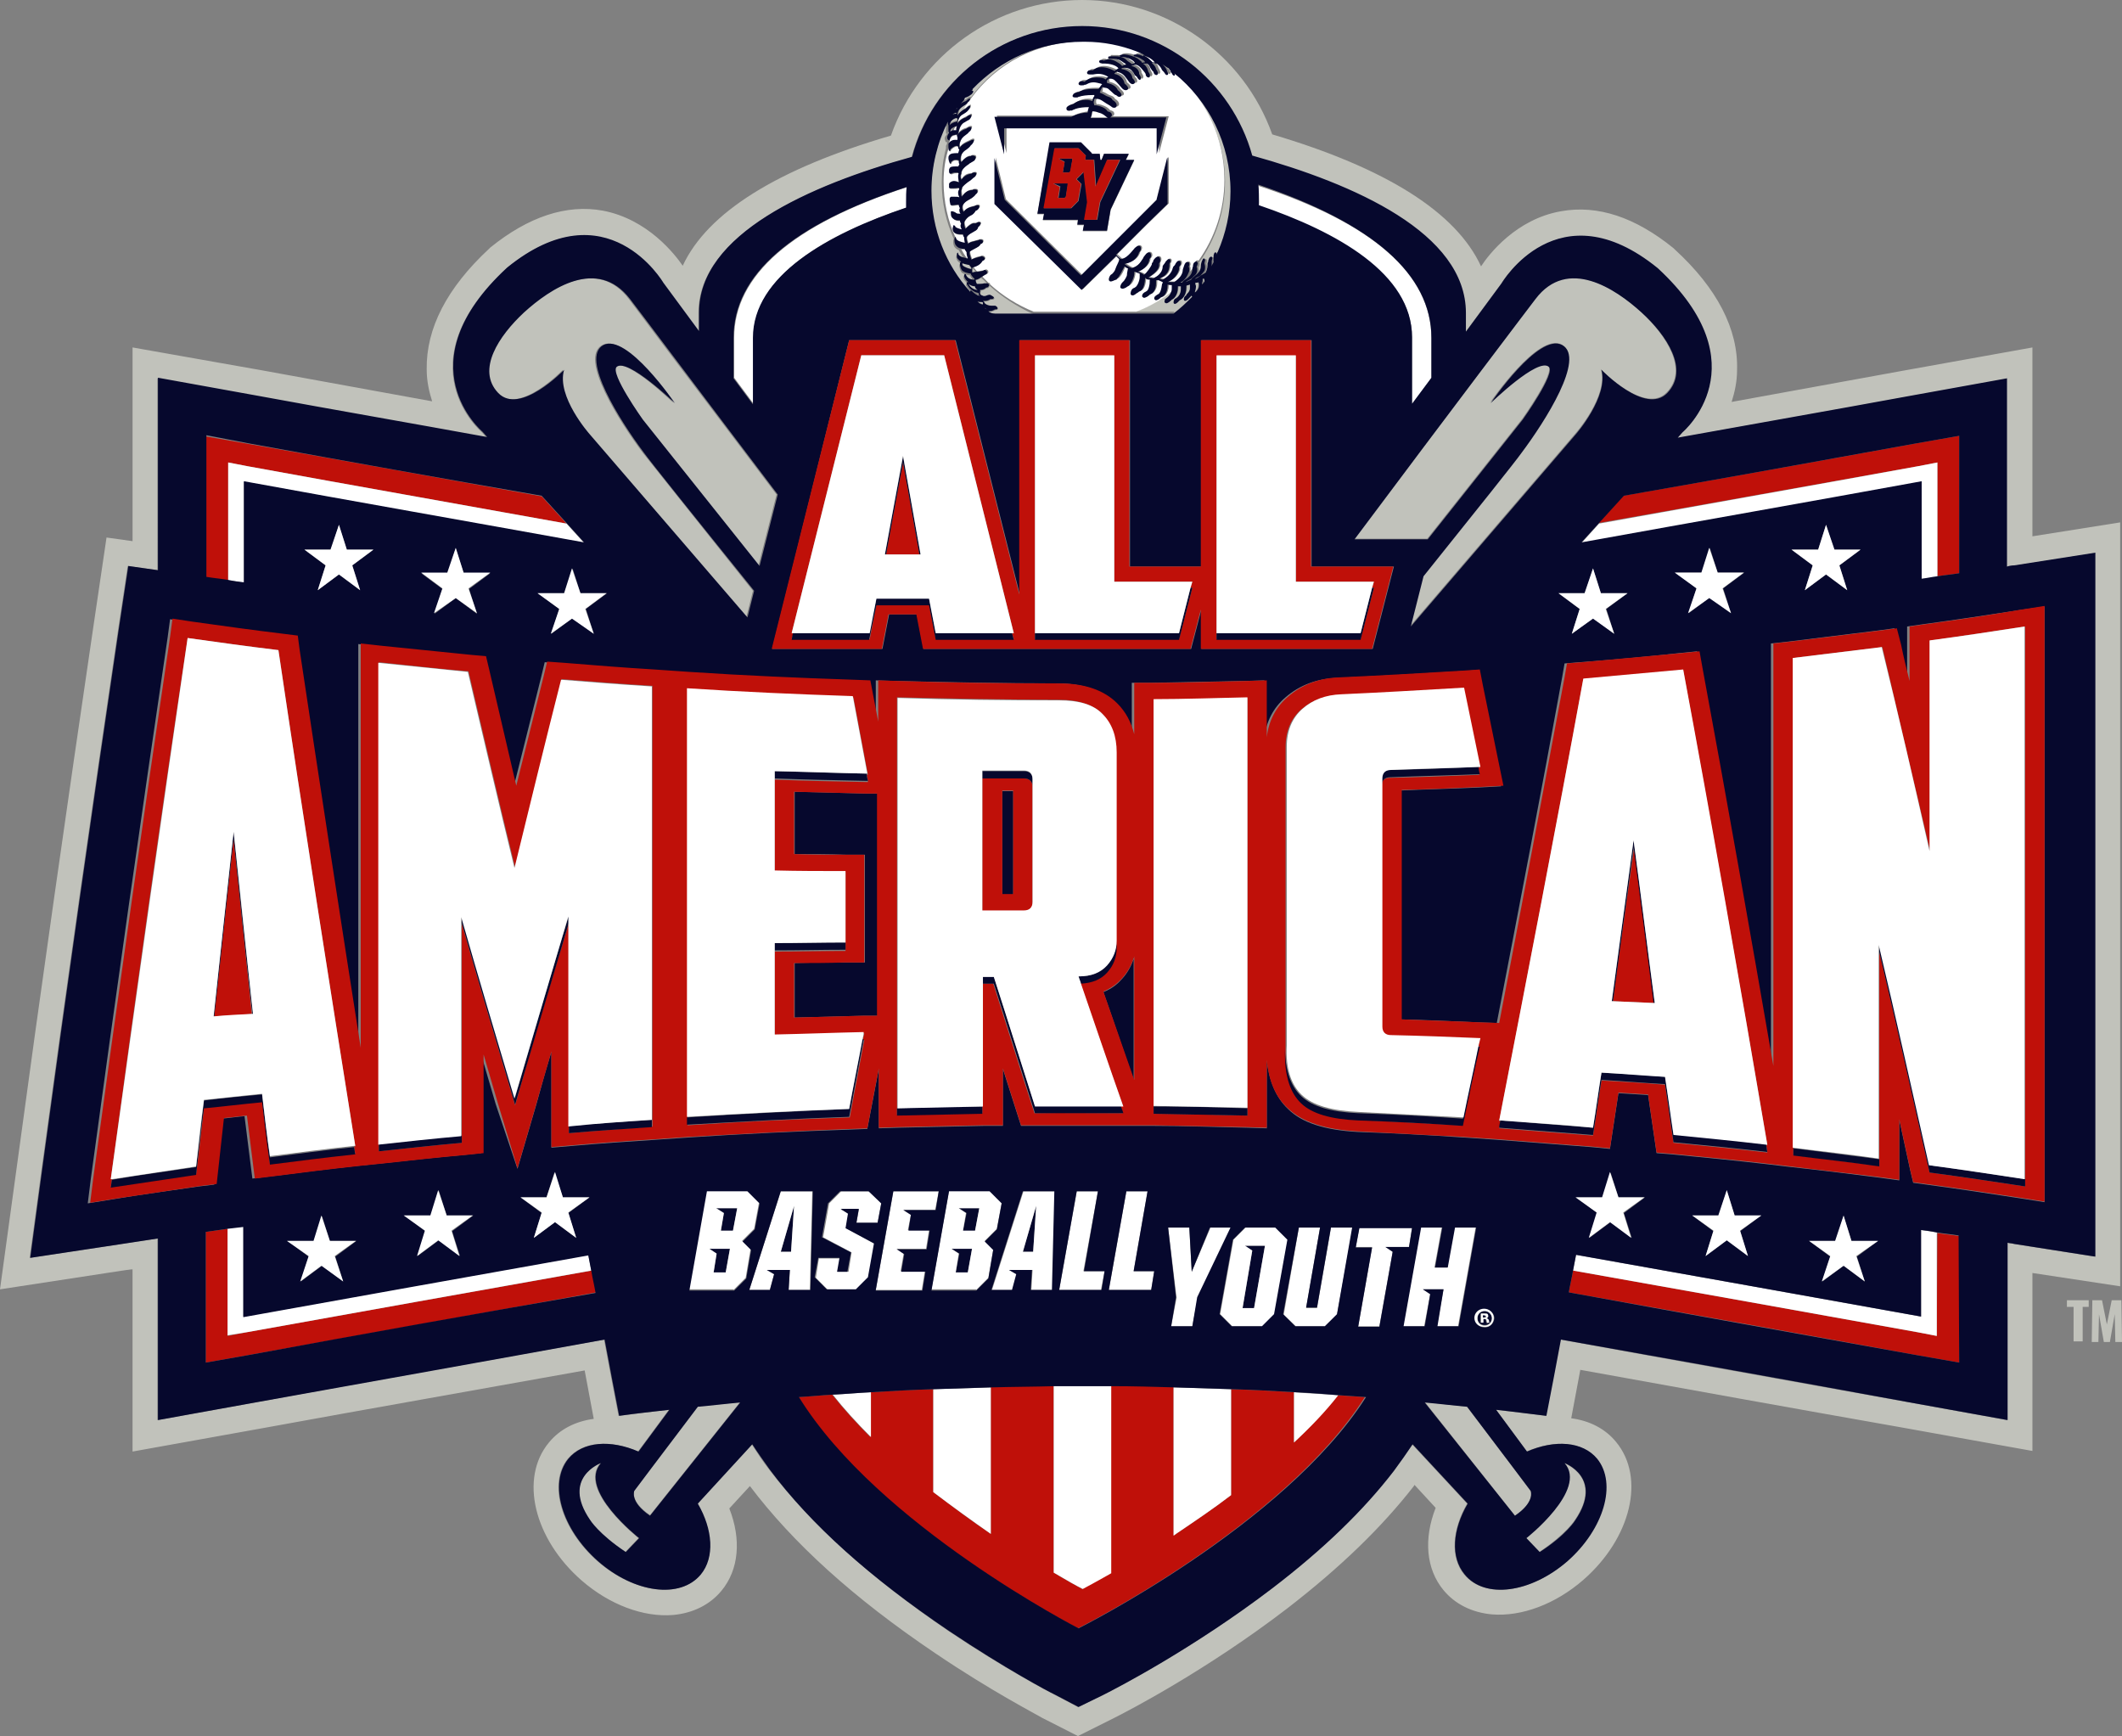 <svg xmlns="http://www.w3.org/2000/svg" xmlns:xlink="http://www.w3.org/1999/xlink" id="Layer_1" x="0px" y="0px" viewBox="0 0 350.6 286.8" style="enable-background:new 0 0 350.6 286.8;" xml:space="preserve"><rect x="0" y="0" width="350.6" height="286.8" fill="#808080" stroke="none"/><style type="text/css">	.st0{fill:#C1C2BB;}	.st1{fill:#BF1009;}	.st2{fill:#FFFFFF;}	.st3{fill:#06082D;}</style><g>	<path class="st0" d="M335.8,88.6V57.4l-21.7,3.9c-9.3,1.7-18.6,3.4-28,5.1c0.5-1.6,0.9-3.3,0.9-5.3c0.2-6.7-3.3-13.5-10.3-19.9  l-0.2-0.2c-6.3-5.1-12.5-7.2-18.6-6.1c-7.4,1.3-11.9,7.1-13.2,9.1c-4.1-8.9-15.6-16.2-34.5-21.8C205.5,9,192.9,0,178.8,0  c-14.3,0-26.9,9.1-31.6,22.4c-18.8,5.5-30.3,12.7-34.4,21.5c-1.3-1.9-5.8-7.7-13.2-9.1c-6-1.1-12.3,1-18.6,6.1l-0.2,0.2  c-7,6.5-10.4,13.2-10.3,19.9c0,2,0.4,3.7,0.9,5.3c-9.4-1.7-18.7-3.4-28-5.1l-21.5-3.8v32l-4.3-0.6l-2.2,14.9  c-4.3,29.2-8.6,59.3-12.7,89.6L0,213l20.9-3.2c0.3,0,0.6-0.1,1-0.1v30.1l21.7-3.9c17.5-3.2,35.2-6.3,53-9.5l1.5,8  c-3,0.4-5.6,1.7-7.4,3.9c-4.9,5.9-2.5,15.9,5.4,22.8c4.6,4,10.2,6.1,15.1,5.7c3.3-0.3,6.1-1.7,8-4c2.9-3.5,3.3-8.5,1.3-13.6  l3.4-3.7c7.1,9.4,17.1,18.5,30.6,27.6c9.3,6.3,16.9,10.2,17.7,10.7l5.9,3l6-3c2.4-1.2,15.3-7.9,28.6-18.1  c8.8-6.8,15.6-13.4,20.9-20.2c0-0.1,0.1-0.1,0.1-0.2l3.5,3.8c-2,5.1-1.6,10.1,1.3,13.6c1.9,2.3,4.7,3.7,8,4  c4.9,0.4,10.5-1.7,15.1-5.7c7.9-6.9,10.3-16.9,5.4-22.8c-1.8-2.2-4.4-3.5-7.4-3.9l1.5-8c17.7,3.2,35.4,6.4,53,9.5l21.7,3.9v-29.4  l14.5,2.2V86.3L335.8,88.6z M346.1,207.6l-13.4-2.1c-0.4-0.1-0.8-0.1-1.1-0.2v29.3l-16.6-3c-18.9-3.4-38-6.8-57.2-10.3  c-0.8,4.3-1.6,8.5-2.4,12.6c-2.8-0.4-5.6-0.7-8.3-1l5.1,6.9c4.6-2,9.2-1.7,11.6,1.2c3.3,4.1,1.1,11.6-4.9,16.9  c-6,5.3-13.6,6.3-17,2.2c-2.3-2.8-2-7.4,0.5-11.7l-9.1-9.8c-0.9,1.5-2,2.9-3.1,4.4c-5,6.5-11.6,12.9-20.1,19.4  c-13,9.9-25.5,16.4-27.9,17.6l-4.1,2l-4-2.1c-0.8-0.4-8.2-4.3-17.3-10.4c-13.1-8.9-22.8-17.7-29.7-26.7c-1.1-1.4-2-2.8-2.9-4.2  l-9,9.8c2.5,4.3,2.9,8.8,0.5,11.7c-3.3,4.1-10.9,3.1-17-2.2c-6-5.3-8.2-12.8-4.9-16.9c2.4-2.9,7-3.2,11.6-1.2l5.1-6.9  c-2.8,0.3-5.6,0.7-8.3,1c-0.8-4.1-1.6-8.3-2.4-12.6c-19.1,3.4-38.2,6.8-57.2,10.3l-16.6,3v-30c-2,0.3-3.9,0.6-5.9,0.9l-15.2,2.3  l1.9-14.1c4.1-30.3,8.4-60.4,12.7-89.6l1.6-10.6l4.9,0.7V62.5l16.6,3c12.5,2.3,25.1,4.5,37.8,6.8l-0.8-0.9c0,0-13.2-11.1,4.1-27.1  c16.5-13.4,25.8,2.5,25.8,2.5l5.9,8v-3.1c0-12.9,18.2-21,35.2-25.7c3.3-12.5,14.6-21.6,28.1-21.6c13.4,0,24.7,9,28.1,21.4  c16.8,4.7,35.3,12.8,35.3,26v3.1l5.9-8c0,0,9.3-15.9,25.8-2.5c17.3,16,4.1,27.1,4.1,27.1l-0.8,0.9c12.6-2.3,25.3-4.5,37.8-6.8l0,0  l16.6-3v31.1c0.4-0.1,0.8-0.1,1.1-0.2l13.4-2.1v116.2H346.1z"></path>	<path class="st1" d="M221.1,230.5c-2.2,2.7-4.7,5.3-7.3,7.8V230c-3.5-0.2-6.9-0.4-10.4-0.5V247c-3,2.3-6,4.3-8.8,6.2  c-0.2,0.2-0.4,0.3-0.7,0.4v-24.5c-3.5-0.1-6.9-0.1-10.4-0.2v31c-0.2,0.1-0.5,0.3-0.7,0.4c-1.8,1-3.2,1.7-4,2.2  c-0.9-0.5-2.6-1.4-4.7-2.7v-30.9c-3.5,0-6.9,0.1-10.4,0.2v24.3c-3-2-6.2-4.4-9.5-6.9v-17c-3.5,0.1-6.9,0.3-10.4,0.5v7.4  c-2.3-2.3-4.4-4.6-6.3-7c-1.9,0.1-3.7,0.3-5.6,0.4c13.1,21.3,46.2,38.2,46.2,38.2s34-17,47.4-38.2  C224.1,230.7,222.6,230.6,221.1,230.5z"></path>	<path class="st2" d="M194.6,253.2c2.8-1.9,5.8-3.9,8.8-6.2v-17.5c-3.2-0.1-6.3-0.2-9.5-0.3v24.5  C194.2,253.5,194.4,253.3,194.6,253.2z"></path>	<path class="st2" d="M178.9,262.5c0.8-0.4,2.2-1.2,4-2.2c0.2-0.1,0.5-0.3,0.7-0.4v-31c-3.2,0-6.3,0-9.5,0v30.9  C176.3,261.1,177.9,262,178.9,262.5z"></path>	<path class="st2" d="M221.1,230.5c-2.4-0.2-4.9-0.3-7.3-0.5v8.3C216.5,235.8,219,233.2,221.1,230.5z"></path>	<path class="st2" d="M163.7,253.4v-24.2c-3.2,0.1-6.3,0.2-9.5,0.3v17C157.5,249,160.7,251.3,163.7,253.4z"></path>	<path class="st2" d="M143.9,230c-2.1,0.1-4.2,0.3-6.3,0.4c1.9,2.4,4,4.7,6.3,7V230z"></path>	<path class="st1" d="M40.7,220.1l-3.1,0.6V203l-3.5,0.5H34v21.6l7.4-1.3c18.9-3.4,38-6.8,57.1-10.3c-0.2-1.2-0.5-2.4-0.7-3.6  C78.7,213.3,59.6,216.7,40.7,220.1z"></path>	<path class="st1" d="M317,77l3.1-0.6v18.8c1.2-0.2,2.4-0.3,3.6-0.5V72l-7.4,1.3c-15.9,2.9-32,5.8-48.1,8.6l-4.1,4.5  C281.8,83.3,299.5,80.1,317,77z"></path>	<path class="st1" d="M37.7,95.9V76.4l3.1,0.6c17.5,3.2,35.1,6.3,52.8,9.5L89.5,82c-16.1-2.9-32.1-5.8-48.1-8.6L34,72.1v23.3  C35.3,95.6,36.5,95.7,37.7,95.9z"></path>	<path class="st1" d="M320,220.7l-3.1-0.6c-18.9-3.4-37.9-6.8-57-10.2c-0.2,1.2-0.5,2.4-0.7,3.6c19.1,3.4,38.2,6.8,57.1,10.3  l7.4,1.3v-20.9c-1.2-0.2-2.4-0.3-3.6-0.5L320,220.7L320,220.7z"></path>	<path class="st2" d="M37.7,76.4v19.5c0.9,0.1,1.7,0.2,2.6,0.4V79.6c18.6,3.4,37.4,6.7,56.2,10.1l-2.9-3.2  c-17.7-3.2-35.3-6.3-52.8-9.5L37.7,76.4z"></path>	<path class="st2" d="M320,220.7v-17.1c-0.9-0.1-1.7-0.3-2.6-0.4v14.3c-18.9-3.4-37.9-6.8-57-10.2c-0.2,0.9-0.3,1.7-0.5,2.6  c19.1,3.4,38.2,6.8,57,10.2L320,220.7z"></path>	<path class="st2" d="M40.7,220.1c18.9-3.4,37.9-6.8,57-10.2c-0.2-0.9-0.3-1.7-0.5-2.6c-19.1,3.4-38.1,6.8-57,10.2v-14.9l-2.6,0.3  v17.7L40.7,220.1z"></path>	<path class="st2" d="M317,77c-17.5,3.2-35.1,6.3-52.8,9.5l-2.9,3.2c18.8-3.4,37.6-6.7,56.2-10.1v16.1c0.9-0.1,1.7-0.2,2.6-0.4V76.4  L317,77z"></path>	<path class="st2" d="M207.9,34.1c12.9,4.3,25.4,11.3,25.4,21.7v11l3.2-4.3v-6.6c0-10.5-9.6-19-28.6-25.2c0.1,0.9,0.1,1.8,0.1,2.7  C208,33.6,208,33.8,207.9,34.1z"></path>	<path class="st2" d="M124.5,55.8c0-10.3,12.3-17.2,25.3-21.5c0-0.3,0-0.6,0-0.9c0-0.8,0-1.7,0.1-2.5c-19,6.2-28.6,14.6-28.6,24.9  v6.6l3.2,4.3L124.5,55.8L124.5,55.8z"></path>	<path class="st0" d="M157.4,18.9c0.2-0.1,0.5-0.1,0.6-0.1l0,0c0-0.1,0-0.1,0-0.2C157.8,18.6,157.6,18.7,157.4,18.9  C157.4,18.9,157.4,18.9,157.4,18.9z"></path>	<path class="st0" d="M156.9,20.5c0.3-0.4,1-0.5,1.2-0.6c0-0.1,0-0.1,0.1-0.2c0,0,0-0.1,0-0.2c0,0-0.1-0.1-0.1-0.2  C157.8,19.5,157,19.8,156.9,20.5z"></path>	<path class="st0" d="M159.4,17.3c-0.6,0.4-0.9,0.7-1,1.3c0,0,0,0,0,0.1s0,0.1,0,0.2c0.2-0.4,0.6-0.7,0.9-0.9  c0.2-0.4,0.5-0.8,0.8-1.2C160,16.9,159.7,17.1,159.4,17.3z"></path>	<path class="st0" d="M191.9,10.4c-0.1-0.1-0.2-0.1-0.3-0.2l0.1,0.1C191.7,10.4,191.8,10.4,191.9,10.4z"></path>	<path class="st0" d="M202.4,30c0,5-1.6,9.6-4.3,13.4c0,0.1,0.1,0.1,0.1,0.2c0,0.2-0.1,0.4-0.2,0.6c0,0.1,0.1,0.3,0.1,0.5  c0,0.3-0.1,0.6-0.3,0.8c-0.5,0.5-0.5,0.7-1.1,0.9c-0.2,0.1-0.4,0.2-0.5,0.3c0.3-0.1,0.7-0.3,0.9-0.4c0.1-0.2,0.3-0.4,0.7-0.7  c0.6-0.4,0.9-1,0.9-1.5l0,0c0-0.1,0-0.6,0.3-1.1c0.1-0.1,0.1-0.2,0.2-0.2c0.2,0,0.2,0.2,0.2,0.3c0,0.1,0,0.3-0.1,0.5  c0.1,0.1,0.1,0.4,0.1,0.6c0,0.3-0.1,0.6-0.3,0.9c-0.5,0.5-0.5,0.5-1,0.8c-0.2,0.1-0.4,0.2-0.4,0.3c0.3-0.1,0.8-0.4,1-0.6  c0,0,0.4-0.2,0.7-0.4c0.3-0.2,0.4-0.8,0.4-1.2c0-0.3,0.1-0.5,0.1-0.6c0-0.2,0.1-0.4,0.2-0.7c0.1-0.1,0.1-0.2,0.3-0.2  s0.2,0.2,0.2,0.3c0,0.1,0,0.3-0.1,0.4c0,0.1,0,0.2,0,0.3c0,0.2,0,0.4-0.1,0.7c0.2-0.3,0.3-0.5,0.4-0.8c0-0.1,0-0.1,0-0.2  s0-0.1,0-0.2s0-0.3,0-0.4c0-0.2,0.1-0.4,0.1-0.6c0.1-0.1,0.1-0.2,0.2-0.2c0.1,0,0.2,0.1,0.2,0.2c0,0,0,0.1,0,0.2  c0-0.1,0.1-0.2,0.1-0.3l0,0c0-0.1,0-0.1,0.1-0.2c1.4-3.1,2.1-6.5,2.1-10c0-7.9-3.6-14.9-9.3-19.5c0.1,0.1,0.1,0.2,0.1,0.3l0,0  C199.4,16.9,202.4,23.1,202.4,30z"></path>	<path class="st0" d="M159.6,16.4L159.6,16.4L159.6,16.4c0,0,0.4-0.4,0.7-0.4h0.1v0.1l0,0c4.2-5.7,11-9.4,18.6-9.5  c-0.1,0-0.1,0-0.2,0c-7.2,0-13.6,3-18.2,7.8l0,0v0.1c-0.1,0.1-0.1,0.2-0.2,0.2c0,0,0,0,0.1,0h0.1l0.1,0.1v0.1  c0,0.2-0.2,0.3-0.3,0.4c0,0-0.3,0.3-0.9,0.5c-0.1,0-0.2,0.1-0.3,0.2c-0.2,0.2-0.4,0.5-0.6,0.7C159,16.6,159.4,16.5,159.6,16.4z"></path>	<path class="st0" d="M193.6,11.6c-0.3-0.3-0.7-0.5-1.1-0.7l0,0c0.1,0.1,0.3,0.3,0.5,0.5c0.3,0.2,0.6,0.4,0.9,0.7  C193.8,11.9,193.7,11.8,193.6,11.6z"></path>	<path class="st0" d="M158.1,17.9c0,0,0-0.1,0-0.2c0,0.1-0.1,0.1-0.1,0.2C158.1,18,158.1,17.9,158.1,17.9L158.1,17.9z"></path>	<path class="st0" d="M189.1,8.9c-0.4-0.2-0.9-0.4-1.3-0.6C188.2,8.6,188.6,8.7,189.1,8.9C189,8.9,189,8.9,189.1,8.9z"></path>	<path class="st0" d="M153.8,31.8c0,6.4,2.4,12.3,6.4,16.7c0,0,0-0.1,0.1-0.2c0.1,0,0.1,0.1,0.2,0.1c0.2,0.2,0.6,0.6,1.3,0.8  c-0.1-0.1-0.2-0.3-0.2-0.4v-0.1c-0.7-0.1-1.2-0.5-1.5-0.8c-0.3-0.4-0.5-0.7-0.5-0.8c0-0.2,0.2-0.2,0.2-0.2h0.1  c-0.3-0.3-0.5-0.6-0.6-0.7c-0.1-0.2-0.1-0.3-0.1-0.4v-0.1c0-0.2,0.2-0.1,0.2-0.1l0,0h0.1v0.1c0.3,0.5,0.7,0.8,1.4,0.8  c0-0.1,0-0.1,0-0.2c-0.2-0.1-0.3-0.2-0.4-0.4c-0.1-0.1-0.2-0.3-0.2-0.4c-0.7-0.1-1.3-0.3-1.5-0.6c-0.2-0.3-0.3-0.9-0.3-1  c0-0.2,0.1-0.3,0.1-0.3l0.1-0.1c-0.2-0.1-0.4-0.3-0.5-0.4c-0.1-0.2-0.2-0.4-0.2-0.5s0-0.1,0-0.2c0-0.2,0.1-0.3,0.1-0.3l0.1-0.1v0.1  c0.1,0.5,0.7,0.7,1.2,0.8c-0.4-0.5-0.7-1.1-1-1.6c-0.4-0.1-0.6-0.4-0.7-0.5c-0.2-0.3-0.2-0.7-0.2-0.9v-0.1c0-0.1,0-0.2,0.1-0.3  c-1.3-2.9-2-6-2-9.3c0-2,0.2-3.9,0.7-5.7c0-0.2,0-0.4,0-0.4l0,0l0,0c0-0.1,0.1-0.1,0.1-0.2c0-0.1,0.1-0.2,0.1-0.4h-0.1l0,0  c-0.2,0-0.2-0.2-0.3-0.5c0-0.2,0-0.4,0.2-0.6c0.2-0.4,0.5-0.5,0.8-0.6c0.1-0.2,0.2-0.4,0.3-0.7c-0.5,0.2-0.8,0.5-0.8,0.9v0.1h-0.1  c0,0,0,0-0.1,0s-0.1-0.1-0.1-0.1v-0.1c0-0.1,0-0.3,0-0.6c0-0.1,0-0.2,0.1-0.3l-0.1-0.1c0,0-0.1-0.1-0.1-0.3  C154.8,23.8,153.8,27.7,153.8,31.8z"></path>	<path class="st0" d="M162.1,45.9c-0.4,0.2-0.6,0.4-0.9,0.4l0,0v0.1c0,0.2,0.1,0.4,0.2,0.6h0.1c0.3,0,0.8-0.1,1.1-0.1  c0.1,0,0.2,0,0.2,0l0,0h0.1l0,0l0,0l0,0c0,0,0.1,0,0.2,0C162.8,46.5,162.5,46.2,162.1,45.9C162.2,45.9,162.2,45.9,162.1,45.9z"></path>	<path class="st0" d="M163.5,47.2C163.5,47.2,163.5,47.3,163.5,47.2c-0.1,0.3-0.2,0.4-0.4,0.4H163c-0.3,0.3-0.7,0.4-1,0.4v0.1h0.1  l-0.1,0.2c0,0,0,0,0,0.1v0.1v0.1l0,0h0.1l-0.1,0.1c0.1,0.1,0.2,0.2,0.6,0.3c0.1,0,0.1,0,0.2,0c0.3,0,0.5-0.2,0.7-0.2h0.2l0,0  c0,0,0.2,0.1,0.5,0.3c0,0,0.1,0.1,0.1,0.2c-0.1,0.2-0.2,0.2-0.4,0.2c-0.1,0-0.1,0-0.2,0c-0.3,0.2-0.6,0.3-0.9,0.3  c-0.1,0-0.2,0-0.3,0l0,0l0.2,0.2l0,0c0,0.1,0.1,0.2,0.2,0.3c0.2,0.2,0.5,0.3,1,0.3c0.2,0,0.3,0,0.5,0h0.1c0.1,0,0.2,0,0.3,0.2  c0,0,0.1,0.1,0.1,0.2c-0.1,0.2-0.2,0.2-0.3,0.2c0,0,0,0-0.1,0c-0.2,0.1-0.5,0.3-0.9,0.3c-0.1,0-0.2,0-0.2,0l0,0l0,0l0,0  c0.2,0.2,0.7,0.3,1.1,0.4h6.2C168,50.6,165.6,49.1,163.5,47.2L163.5,47.2z"></path>	<path class="st0" d="M194,51.7c1.1-0.9,2.2-1.8,3.1-2.8l-0.1-0.1c0,0,0,0,0-0.1l0,0c-0.1,0.1-0.2,0.2-0.3,0.3  c-0.2,0.2-0.5,0.6-0.8,0.6c-0.1,0-0.2-0.1-0.2-0.2v-0.1c0-0.3,0.3-0.5,0.4-0.6v-0.1c0.5-0.6,0.6-0.8,0.6-1.3c0-0.1,0-0.2,0-0.3  v-0.1c-0.2,0.1-0.4,0.2-0.6,0.2c0,0.1,0,0.2,0,0.3c0,1.4-0.8,2-1.1,2.1l0,0c-0.2,0.3-0.6,0.6-0.8,0.6l0,0c-0.1,0-0.2-0.1-0.2-0.2  v-0.1c0-0.2,0.1-0.4,0.2-0.5l0,0l0.2-0.1c0.9-0.6,0.8-1.5,0.8-2h-0.1c-0.1,0-0.2,0-0.3,0l-0.1,0.1v0.1c0,1.3-0.7,1.9-1,2  c-0.2,0.2-0.6,0.6-0.9,0.6c-0.1,0-0.1,0-0.2-0.1l-0.1-0.1l0,0c0-0.2,0.1-0.3,0.1-0.4h-0.1l0.3-0.2c0,0,0.1,0,0.1-0.1  c0.4-0.3,0.6-0.6,0.7-1c-1.8,1.4-3.8,2.6-6,3.4h6.4V51.7z"></path>	<path class="st0" d="M160.7,44.6c0,0.1,0,0.1,0,0.3V45l0,0c0.1,0.1,0.1,0.1,0.1,0.1c0.1,0,0.2,0,0.5-0.1c-0.2-0.2-0.4-0.5-0.6-0.7  C160.8,44.3,160.7,44.4,160.7,44.6z"></path>	<path class="st0" d="M161.6,44.9c0.7-0.1,1-0.2,1-0.2l0,0l0,0C162.6,44.7,162.3,44.8,161.6,44.9z"></path>	<path class="st0" d="M195.4,46.9c0.1,0,0.2,0,0.3,0c0.1-0.1,0.3-0.4,0.8-0.7c0.6-0.4,0.9-1,0.9-1.5l0,0v-0.1l0,0l0,0  c-0.2,0.2-0.4,0.5-0.6,0.7C196.6,45.7,196.3,46.4,195.4,46.9z"></path>	<path class="st0" d="M199.1,46.5c0,0,0-0.1,0-0.2S199,46.1,199,46h-0.1l0,0l-0.1,0.1c0,0.2,0.1,0.4,0.1,0.6c0,0.1,0,0.2,0,0.3  C198.8,46.8,199,46.6,199.1,46.5z"></path>	<path class="st0" d="M197.5,48.2c0.3-0.3,0.5-0.6,0.5-1.1c0-0.1,0-0.1,0-0.2s0-0.2-0.1-0.3c-0.1,0-0.2,0.1-0.3,0.1h-0.1  c0,0,0,0-0.1,0c0,0.2,0,0.4,0,0.5c0,0.4-0.1,0.8-0.2,1.1C197.4,48.2,197.4,48.2,197.5,48.2z"></path>	<path class="st0" d="M162.8,50.9C162.7,50.9,162.7,50.9,162.8,50.9c0.1,0.1,0.2,0.2,0.3,0.3l0,0l0,0C163,51.1,162.9,51,162.8,50.9z  "></path>	<path class="st0" d="M161.1,47.3L161.1,47.3c-0.5,0-0.8-0.2-1.1-0.4l0,0c0.4,0.7,0.9,1,1.6,1.1l0,0v-0.1c-0.1,0-0.2-0.1-0.2-0.1  C161.3,47.7,161.2,47.5,161.1,47.3z"></path>	<path class="st0" d="M162.4,49.9c-0.2,0-0.5,0-0.8-0.1c0.1,0.1,0.1,0.1,0.2,0.2c0.3,0.1,0.5,0.3,0.7,0.3l0,0c0-0.1,0-0.1,0-0.2  C162.4,50.1,162.4,50,162.4,49.9C162.4,50,162.4,50,162.4,49.9z"></path>	<path class="st0" d="M158.9,43.4v0.2l0,0c0,0.2,0.5,0.6,1.5,0.8c0-0.1,0-0.2,0-0.3c-0.1-0.1-0.2-0.2-0.2-0.3c0-0.1-0.1-0.1-0.1-0.2  C159.6,43.6,159.2,43.5,158.9,43.4z"></path>	<path class="st2" d="M189.9,9.8c0.3,0.4,0.5,0.5,0.6,0.6c0.1,0,0.3,0,0.4,0c-0.6-0.9-1.7-1.1-1.9-1.2  C189.3,9.3,189.6,9.5,189.9,9.8z"></path>	<path class="st2" d="M157.8,23.2c0.1,0,0.3,0,0.4,0v-0.1c0-0.1,0-0.2,0-0.3s-0.1-0.3-0.1-0.5c-0.1,0-0.2,0-0.5,0.1  c-0.5,0.1-0.7,0.8-0.7,0.8v0.1l0,0c0,0.1-0.1,0.2-0.1,0.4C157.1,23.3,157.5,23.2,157.8,23.2z"></path>	<path class="st2" d="M160.4,16.3L160.4,16.3c-0.1,0.2-0.2,0.3-0.3,0.4c0,0,0,0.1-0.1,0.1c-0.3,0.4-0.5,0.8-0.8,1.2  c0.1-0.1,0.3-0.1,0.4-0.2c0.1-0.1,0.4-0.4,0.7-0.5h0.1v0.1c0,0,0,0,0,0.1c0,0.2-0.1,0.4-0.3,0.5c-0.1,0.1-0.2,0.3-0.9,0.7  s-0.9,1.3-0.9,1.3l0,0c0,0.1,0,0.1,0,0.2l0,0c0.4-0.6,1-0.8,1.4-1l0,0c0,0,0.5-0.3,0.7-0.4h0.1l0.1,0.1V19  c-0.1,0.2-0.2,0.5-0.4,0.6c-0.1,0.1-0.3,0.3-0.7,0.4c-0.9,0.5-1,1.6-1.1,1.9c0,0,0,0.1-0.1,0.1l0,0v0.1c0.2-0.4,0.6-0.8,1.4-1l0,0  l0,0c0,0,0.4-0.3,0.7-0.3h0.1l0.1,0.1c0,0,0,0,0,0.1c-0.1,0.2-0.2,0.5-0.4,0.6c-0.1,0.1-0.4,0.4-0.8,0.7c-0.5,0.4-0.7,0.9-0.8,1.4  l0,0l0,0l0,0l0,0c0,0.1,0,0.1,0,0.2c0,0.1,0,0.2,0.1,0.3c0.2-0.4,0.7-0.7,1.4-1c0.1,0,0.4-0.3,0.7-0.3h0.1L161,23c0,0,0,0,0,0.1  c-0.1,0.2-0.2,0.5-0.5,0.7c-0.1,0.2-0.3,0.4-0.7,0.7c-0.8,0.5-1,1-1,1.7v0.1l0,0c0,0.1,0,0.2,0.1,0.4c0.7-0.9,1.2-1,1.6-1l0.1-0.1  l0,0c0,0,0.2,0,0.3,0s0.4,0,0.4,0.3V26c-0.1,0.3-0.3,0.5-0.5,0.6c-0.1,0.1-0.2,0.1-0.5,0.3c-0.1,0.1-0.3,0.2-0.4,0.3  c-0.5,0.3-1,0.8-1,1.4l0,0v0.1l0,0l0,0c-0.1,0.1-0.1,0.2-0.1,0.4c0,0.2,0,0.3,0.1,0.5c0.2-0.4,0.6-1,1.7-1l0.1-0.1l0,0  c0,0,0.2-0.1,0.4-0.1c0.1,0,0.3,0,0.3,0.2v0.1c-0.1,0.2-0.2,0.5-0.5,0.6c-0.1,0.1-0.4,0.3-0.9,0.7c-0.9,0.7-1,0.9-1,1.1l0,0v0.1  l0,0l0,0c-0.1,0.1-0.1,0.2-0.1,0.4c0,0.2,0.1,0.6,0.1,0.8c0.3-0.4,0.8-1.1,1.8-1.1l0.1-0.1l0,0c0,0,0.2,0,0.3,0s0.4,0,0.4,0.3v0.1  c-0.1,0.2-0.2,0.4-0.3,0.4c-0.1,0.2-0.4,0.5-1.1,0.9c-0.9,0.5-1.1,0.9-1.1,1.2c0,0,0,0,0,0.1l0,0l0,0l0,0l0,0v0.1  c0,0.2,0.1,0.4,0.2,0.6c0.3-0.4,0.7-0.7,1.6-0.9h0.1l0.2-0.1c0,0,0.2-0.1,0.4-0.1c0.1,0,0.3,0,0.3,0.2v0.1  c-0.1,0.3-0.3,0.5-0.6,0.6c-0.1,0.2-0.4,0.5-0.8,0.8c-0.7,0.4-1.1,1-1.1,1.2v0.1c0,0.2,0.1,0.6,0.2,0.9c0.3-0.4,0.9-0.9,1.3-0.9  c0.1,0,0.2,0,0.3,0h0.1l0.2-0.1c0,0,0.2-0.1,0.3-0.1s0.3,0.1,0.3,0.2v0.1c-0.1,0.2-0.2,0.5-0.4,0.5c-0.1,0.2-0.2,0.4-0.4,0.6  c-0.7,0.4-1.2,0.6-1.5,1.1c0,0,0,0.1,0,0.2c0,0.2,0.1,0.6,0.2,0.8l0,0v0.1c0.2-0.2,0.4-0.3,0.9-0.4c0.4-0.1,0.6-0.2,0.8-0.2  l0.2-0.1l0,0c0,0,0.1,0,0.2,0c0.1,0,0.4,0,0.4,0.3v0.1c-0.1,0.2-0.2,0.3-0.4,0.3c-0.1,0.2-0.2,0.4-0.6,0.6  c-0.6,0.3-1.1,0.6-1.2,0.7l0,0l0,0c0,0,0,0.1,0,0.2c0,0.3,0.2,0.7,0.3,1.1c0.5-0.3,1.2-0.5,1.5-0.5l0.1-0.1l0,0c0,0,0.5,0,0.6,0.4  v0.1c-0.1,0.2-0.2,0.3-0.4,0.3c-0.3,0.7-1.2,1-1.6,1.1l0,0c0.2,0.2,0.4,0.5,0.6,0.7c0.1,0,0.2,0,0.3,0c0.7-0.1,1-0.2,1-0.2l0,0  c0,0,0.1-0.1,0.2-0.1c0.2,0,0.4,0.2,0.4,0.4c0,0.2-0.2,0.4-0.4,0.4c-0.1,0.1-0.3,0.2-0.6,0.4c0.3,0.3,0.7,0.7,1,1  c0.1,0,0.3,0.1,0.3,0.3c2.1,1.9,4.5,3.4,7.2,4.5h16.9c2.2-0.8,4.2-2,6-3.4c0-0.2,0.1-0.4,0.1-0.6c0-0.1,0-0.3,0-0.4c0,0,0,0,0-0.1  c-0.2,0-0.4,0-0.7-0.1c0,0.1,0,0.1,0,0.2c0,1.4-0.8,1.9-1,1.9H192c-0.2,0.2-0.6,0.5-0.8,0.5c-0.1,0-0.1,0-0.2-0.1  c0,0-0.1-0.1-0.1-0.2l0,0c0-0.4,0.4-0.6,0.5-0.6c0.7-0.3,0.7-1.3,0.8-1.8c0-0.1,0-0.2,0.1-0.3c-0.1,0-0.3-0.1-0.4-0.2  c0,0-0.1-0.1-0.2-0.1c-0.1,0-0.1,0-0.2,0l0,0c0,0,0,0-0.1,0s-0.1,0-0.2,0c0,0.2,0,0.3,0,0.5c0,1.2-0.7,1.7-0.9,1.8c0,0,0,0-0.1,0  c0,0,0,0-0.1,0.1c-0.2,0.2-0.6,0.5-0.9,0.5c-0.1,0-0.1,0-0.2-0.1c-0.1,0-0.1-0.1-0.1-0.2l0,0c0-0.5,0.6-0.7,0.6-0.7l0,0  c0.4-0.2,0.6-0.7,0.6-1.1c0.1-0.4,0-0.7,0.1-0.9c-0.2,0-0.5,0-0.7-0.2l-0.1-0.1c-0.1,1.9-0.7,2.2-1.1,2.3c0,0-0.1,0-0.1,0.1  c-0.1,0.1-0.2,0.1-0.3,0.2c-0.2,0.1-0.4,0.2-0.6,0.3c-0.1,0-0.1,0-0.2-0.1c-0.1-0.1-0.1-0.1-0.1-0.2c0,0,0,0,0-0.1  c0.1-0.6,0.5-0.8,0.5-0.8c0.6-0.1,1-1.3,1-1.8v-0.1c0-0.1,0-0.2,0-0.3c0-0.1,0-0.1,0-0.2c-0.3-0.1-0.6-0.3-0.8-0.3h-0.1  c0,0.1,0,0.2,0,0.4c-0.1,0.9-0.5,1.6-0.8,1.8c-0.1,0.1-0.2,0.2-0.3,0.2c-0.2,0.1-0.6,0.4-0.9,0.4c-0.1,0-0.1,0-0.2-0.1  c-0.1,0-0.1-0.1-0.1-0.2v-0.1c0.1-0.4,0.3-0.6,0.4-0.7c0.1-0.1,0.2-0.2,0.2-0.2s0.5-0.7,0.5-1c0-0.4,0.1-0.6,0.1-0.7s0-0.2,0.1-0.3  c-0.2-0.1-0.4-0.3-0.6-0.4c-0.2,0.5-0.7,1.8-1.3,2.1c0,0-0.1,0-0.1,0.1c-0.1,0-0.2,0.1-0.3,0.1c-0.2,0.1-0.4,0.2-0.6,0.2  c-0.1,0-0.3-0.1-0.3-0.3V46c0.1-0.5,0.4-0.7,0.5-0.8c0.2-0.1,0.4-0.5,0.6-0.9c0.2-0.6,0.6-1.2,0.6-1.5c0,0,0,0,0-0.1  c-0.1-0.1-0.3-0.3-0.5-0.5l-0.4,0.4l-5.3,5.2l0,0l0,0l-14.4-14.2V26v0.2V26l1.7,6.9l0,0l0,0l0,0l0,0l12.6,12.5l12.5-12.5l0,0l0,0  l0,0v-0.1l1.7-6.7l0.1-0.2v0.2v-0.2v7.7l-3.6,3.5l-4,4l0,0l-0.9,0.9c0.3,0.3,0.7,0.6,0.8,0.7l0,0l0,0l0,0l0,0  c0.9,0,1.9-1.4,2.1-1.6l0.1-0.1c0.1-0.1,0.2-0.2,0.3-0.3c0.2-0.1,0.3-0.2,0.4-0.2c0.2,0,0.4,0.2,0.4,0.4c0,0.2-0.1,0.5-0.3,0.7l0,0  l0,0c-0.4,1.4-1.8,1.8-2.4,1.9c0.3,0.2,0.9,0.6,1.2,0.7c1.2-0.4,1.6-1.4,1.9-1.7c0.1-0.1,0.1-0.2,0.1-0.2c0.1-0.1,0.2-0.3,0.4-0.5  c0.1-0.1,0.3-0.2,0.4-0.2c0.2,0,0.4,0.2,0.4,0.5c0,0.2-0.1,0.4-0.3,0.6c-0.1,1.2-1.3,1.8-1.9,2.1c0.4,0.2,0.8,0.3,1,0.5  c0.6-0.4,1.3-1.6,1.3-1.7c0.1-0.2,0-0.4,0.2-0.4l0,0c0-0.2,0.1-0.4,0.4-0.7c0.1-0.1,0.3-0.2,0.4-0.2c0.2,0,0.4,0.2,0.4,0.5  c0,0.2-0.1,0.4-0.2,0.6c0,0.1,0,0.2,0,0.3v0.1c-0.1,1.1-1.6,1.8-1.8,2l0,0c0.1,0,0.1,0,0.2,0c0.2,0,0.4,0,0.6,0.1  c1.6-0.7,1.6-1.8,1.6-2l0,0l0,0l0,0c0,0,0-0.1,0.1-0.2c0.1-0.2,0.2-0.3,0.3-0.4s0.2-0.3,0.3-0.4s0.2-0.2,0.3-0.2  c0.2,0,0.3,0.2,0.3,0.3c0,0.2-0.1,0.4-0.2,0.5c0,0.1,0,0.1,0,0.2l0,0c0,1.6-1.1,2.1-1.6,2.2c0.1,0.1,0.3,0.1,0.5,0.2  c0.9-0.5,1.5-1.1,1.6-1.7c0,0,0-0.2,0.1-0.3c0-0.1,0.1-0.2,0.3-0.4c0-0.2,0.1-0.4,0.4-0.6c0.1-0.1,0.2-0.1,0.3-0.1  c0.2,0,0.3,0.2,0.3,0.4c0,0.2-0.1,0.4-0.3,0.6c0,0.1,0,0.1,0,0.2v0.1c0,0.3-0.4,1.6-1.9,2.2c0.1,0,0.1,0,0.2,0c0.3,0,0.5,0,0.7,0  c0.1,0,0.1,0,0.2,0c0.9-0.6,1.3-1.2,1.4-1.8c0,0,0-0.3,0.1-0.5c0.1-0.3,0.2-0.7,0.4-0.9c0.1-0.1,0.2-0.1,0.3-0.1  c0.2,0,0.3,0.2,0.3,0.4c0,0.1,0,0.2-0.1,0.4c0.1,0.1,0.1,0.2,0.1,0.4l0,0c0,0.1,0,0.3-0.1,0.5c0.2-0.2,0.4-0.5,0.6-0.7  c0-0.2,0.1-0.3,0.1-0.4c0.1-0.2,0.2-0.5,0.3-0.7c0.1-0.1,0.2-0.1,0.3-0.1s0.1,0,0.1,0.1c2.7-3.8,4.3-8.4,4.3-13.4  c0-6.9-3-13.1-7.8-17.4c0,0.1,0,0.1-0.1,0.1c-0.2,0-0.3-0.2-0.4-0.4c-0.1-0.1-0.1-0.2-0.2-0.3c0,0,0,0,0-0.1  c-0.3-0.2-0.6-0.5-0.9-0.7c0.2,0.2,0.3,0.4,0.3,0.6c0.1,0.2,0.2,0.4,0.2,0.5s0,0.2-0.2,0.2s-0.3-0.2-0.5-0.5l0,0l0,0l0,0  c-0.1-0.1-0.1-0.1-0.2-0.2c-0.2-0.2-0.2-0.4-0.3-0.5c-0.1-0.2-0.5-0.5-0.7-0.7c0,0,0,0-0.1,0c0,0,0,0-0.1,0s-0.3-0.1-0.5-0.1  c0,0,0,0-0.1,0c0.3,0.2,0.6,0.5,0.7,1c0.2,0.3,0.3,0.6,0.3,0.7c0,0.1-0.1,0.3-0.2,0.3c-0.2,0-0.3-0.2-0.5-0.4c0,0,0,0,0-0.1  c-0.1-0.1-0.2-0.2-0.2-0.2c-0.2-0.1-0.3-0.3-0.4-0.6c-0.2-0.3-0.4-0.5-0.5-0.6c0,0,0,0-0.1,0s-0.2,0-0.2,0h-0.1c0,0,0,0-0.1,0l0,0  l0,0c-0.1,0-0.2,0-0.2,0l0,0c0.4,0.2,0.8,0.7,0.9,1.3c0.2,0.3,0.3,0.5,0.3,0.7c0,0.1-0.1,0.3-0.2,0.3c-0.2,0-0.3-0.2-0.5-0.4  c0,0,0,0,0-0.1c-0.1-0.1-0.2-0.4-0.3-0.5c-0.2-0.2-0.7-1-1.3-1.1c-0.1,0-0.1,0-0.1,0c-0.3,0-0.6,0.1-0.7,0.2  c0.6,0.1,1.2,0.5,1.3,1.1c0,0.1,0,0.2,0,0.2c0.2,0.3,0.3,0.5,0.3,0.7c0,0.1-0.1,0.3-0.2,0.3c-0.2,0-0.3-0.2-0.4-0.4  c-0.1-0.1-0.2-0.2-0.3-0.3c-0.2-0.1-0.3-0.4-0.5-0.7c-0.3-0.3-0.6-0.6-1.3-0.6c0,0,0,0-0.1,0s-0.3,0.1-0.4,0.1v0.1l0,0  c0.7,0.1,1.7,0.5,1.8,1.5c0.3,0.2,0.4,0.5,0.4,0.7s-0.2,0.3-0.4,0.3c-0.1,0-0.3-0.1-0.4-0.2l-0.1-0.1l0,0l0,0l0,0l0,0l0,0  c-0.1-0.1-0.2-0.3-0.3-0.4c-0.2-0.2-0.6-1.1-1.6-1.3l0,0l0,0c0,0,0,0-0.1-0.1c-0.2,0.1-0.3,0.2-0.5,0.4c1.1,0.2,1.6,1,1.7,1.6  c0.4,0.3,0.6,0.5,0.6,0.8c0,0.2-0.2,0.3-0.4,0.3s-0.4-0.1-0.6-0.3l0,0l0,0l0,0c-0.3-0.2-0.8-1.1-1.3-1.4c-0.3-0.2-0.5-0.2-0.7-0.2  c-0.1,0-0.2,0-0.2,0c-0.2,0.1-0.3,0.2-0.3,0.3c0,0,0,0,0,0.1s0,0.1,0,0.1l0,0l0,0c0,0,0,0.1,0,0.2c0.4,0.1,1.4,0.4,1.8,1.2  c0.4,0.3,0.6,0.6,0.6,0.8s-0.2,0.3-0.4,0.3s-0.4-0.1-0.5-0.3c0,0,0,0-0.1,0c0,0-0.2-0.1-0.6-0.5c-0.5-0.4-0.6-0.7-1.2-0.7  c-0.2,0-0.3,0-0.4-0.1c-0.2,0.2-0.3,0.4-0.3,0.6v0.1c0,0.1,0,0.1-0.1,0.2c0.3,0.1,0.7,0.3,1,0.5s0.9,0.2,1.1,0.7  c0.5,0.3,0.7,0.6,0.7,0.9c0,0.2-0.2,0.4-0.4,0.4s-0.4-0.1-0.5-0.2c-0.1,0-0.3-0.2-0.8-0.5c-1.2-0.8-1.2-0.7-1.9-0.8  c-0.1,0.2-0.2,0.4-0.2,0.6c0,0.2,0,0.3,0.1,0.5c0.1,0,0.2,0,0.3,0c0.5,0.1,1.5,0.4,1.9,1l0,0c0.5,0.1,0.7,0.3,0.7,0.6  c0,0.2-0.1,0.3-0.3,0.4h9.3l-1.6,6.1V21h-25.2v4.3l-1.6-6.2h12.7c0.9-0.5,2.1-0.7,2.6-0.7h0.1l0,0l0,0c0-0.3,0.1-0.6,0.2-0.9l0,0  c-1.8,0-2.6,0.4-2.7,0.5l0,0l0,0l-0.2,0.1V18c-0.1,0-0.3,0.1-0.4,0.1c-0.2,0-0.4,0-0.4-0.3c0-0.1,0-0.1,0-0.2  c0.2-0.4,1-0.5,1.1-0.6c0.6-0.5,1.4-0.7,2.1-0.7c0.4,0,0.8,0.1,1.1,0.2c0-0.2,0.1-0.5,0.3-0.8c0,0,0,0,0-0.1v-0.1  c-0.1,0-0.2,0-0.3,0c-1,0-1.7,0.1-2.3,0.3l-0.2,0.1l0,0c-0.1,0-0.2,0-0.3,0c-0.2,0-0.5,0-0.5-0.3c0-0.1,0-0.2,0.1-0.2  c0.2-0.3,0.7-0.3,1-0.4c0.1-0.1,0.2-0.2,0.3-0.2c0.4-0.2,1.2-0.3,2-0.3c0.3,0,0.7,0,0.9,0c0.1-0.2,0.2-0.5,0.6-0.8  c-0.1,0-0.2-0.1-0.3-0.1c-0.4-0.2-0.8-0.2-1.1-0.2c-0.8,0-1.3,0.3-1.3,0.4c0,0-0.1,0-0.2,0c-0.1,0-0.3,0.1-0.5,0.1s-0.4,0-0.5-0.3  c0-0.1,0-0.2,0.1-0.2c0.1-0.2,0.3-0.2,0.5-0.2s0.3,0,0.4,0.1c0.6-0.6,1.3-0.7,2-0.7c0.6,0,1.1,0.1,1.3,0.2c0.1,0,0.1,0,0.2,0.1  c0.1-0.1,0.2-0.3,0.4-0.4l0,0c-0.6-0.4-1.2-0.5-1.6-0.5c-0.5,0-0.8,0.1-0.9,0.1h-0.1h-0.1c-0.1,0-0.2,0-0.3,0c-0.2,0-0.4,0-0.5-0.3  c0-0.1,0-0.2,0.1-0.2c0.1-0.2,0.3-0.2,0.5-0.2c0.1,0,0.3,0,0.4,0c0.4-0.4,0.9-0.5,1.4-0.5c1,0,1.9,0.5,2.1,0.6c0,0,0,0,0.1,0  c0.2-0.2,0.3-0.3,0.6-0.4c-0.4-0.6-1.7-0.8-2.2-0.8c-0.1,0-0.1,0-0.2,0h-0.1c-0.1,0-0.1,0-0.1,0l0,0h-0.1c-0.2,0-0.5,0-0.5-0.3V9.9  c0.1-0.2,0.3-0.2,0.4-0.2c0.2,0,0.3,0,0.4,0.1c0.3-0.1,0.6-0.2,0.8-0.2c0.9,0,1.6,0.5,1.9,0.8c0.1,0.1,0.2,0.2,0.3,0.3  c0.2-0.1,0.4-0.2,0.6-0.2l0,0c0,0,0,0,0.1,0c0-0.1,0-0.1-0.2-0.2c-0.4-0.2-0.7-0.7-1.3-0.7c-0.3,0-0.6-0.1-0.8-0.1c0,0-0.1,0-0.2,0  c-0.1,0-0.2,0-0.3,0s-0.2-0.1-0.2-0.2V9.2c0.1-0.2,0.3-0.1,0.4-0.1c0.1,0,0.2,0,0.2,0c0.1,0,0.1,0,0.2,0c0.1,0,0.3,0,0.4,0  c0.6,0,1.2,0.1,1.7,0.5c0.5,0.5,0.8,0.5,0.9,0.7c0,0,0,0.1,0.1,0.1s0.2-0.1,0.4-0.1c0-0.1,0.1-0.1,0.1-0.1l0,0c0,0-0.2-0.3-0.5-0.5  c-0.4-0.2-0.9-0.5-1.6-0.5l0,0l0,0c-0.1,0-0.1,0-0.2,0c-0.1,0-0.2,0-0.2-0.2c0-0.1,0-0.1,0.1-0.1c0.2-0.1,0.4-0.1,0.6-0.1  c0.1,0,0.1,0,0.1,0l0,0l0,0c0.6,0,1.7,0.3,2.2,0.7s0.7,0.5,0.7,0.7l0,0c0.1,0,0.3,0,0.5-0.1l0,0l0,0l0,0c0,0,0-0.1-0.1-0.1  c-0.1-0.1-0.2-0.2-0.3-0.3c-0.3-0.2-0.8-0.5-1.4-0.6l0,0l0,0c0,0-0.1,0-0.1-0.1c0-0.2,0.2-0.2,0.4-0.2c0,0,0,0,0.1,0  c0.3,0,0.7,0.1,1.1,0.3V8.9h0.1c-0.4-0.2-0.8-0.4-1.3-0.5c-2.6-1-5.5-1.6-8.5-1.6c-0.1,0-0.1,0-0.2,0  C171.4,6.8,164.6,10.5,160.4,16.3z M178.6,23.6l1.8,1.8v0.1l0,0h1.3l0.1,1h0.2l0.4-1h4.1l-0.5,1h1.4l-3.9,8.2l-0.6,3.5h-4l0.2-1  H178l0.1-0.8h-5.8l0.2-1h-1.1l2.1-11.7L178.6,23.6L178.6,23.6z"></path>	<path class="st2" d="M181.5,18.5c-0.5-0.2-0.9-0.2-1-0.2l0,0c0,0.1,0,0.3-0.1,0.4c0,0.2-0.1,0.4-0.2,0.7h2.9  c-0.1,0-0.2-0.1-0.3-0.2C182.5,19,182.3,18.7,181.5,18.5z"></path>	<path class="st2" d="M157.8,21.6c0.1,0,0.1,0,0.2,0c0-0.1,0-0.1,0-0.2c0-0.2,0-0.4,0.1-0.5c-0.1,0-0.2,0.1-0.3,0.1  c-0.1,0.2-0.2,0.4-0.3,0.7C157.6,21.6,157.7,21.6,157.8,21.6z"></path>	<path class="st2" d="M155.9,30c0,3.3,0.7,6.5,2,9.3l0,0l0.1-0.1v0.2c0.1,0.5,1,0.8,1.5,0.8c-0.1-0.2-0.1-0.5-0.1-0.7  c0-0.1,0-0.2,0-0.2l0,0c-0.1-0.2-0.2-0.3-0.2-0.5c-0.1,0-0.3,0-0.4,0c-0.6,0-1.3-0.2-1.3-0.9v-0.1c0-0.1,0-0.3,0.1-0.4  c0,0,0-0.1,0.1-0.1s0.1,0.1,0.2,0.2c0,0.1,0.7,0.4,1.1,0.5c-0.1-0.2-0.2-0.4-0.2-0.6c0-0.1,0-0.2,0.1-0.3c-0.1-0.2-0.2-0.4-0.2-0.6  c-0.1,0-0.2,0-0.3,0c-0.6,0-1-0.4-1.1-0.6c0-0.2-0.1-0.5-0.1-0.7c0-0.1,0-0.1,0-0.1s0-0.1,0.1-0.1s0.5,0.1,0.8,0.3  c0.1,0.1,0.3,0.1,0.5,0.1c0.1,0,0.1,0,0.2,0c-0.1-0.2-0.2-0.4-0.2-0.6c0-0.1,0-0.2,0.1-0.3c-0.1-0.2-0.2-0.4-0.2-0.6h-0.1  c-0.3,0-0.7,0.1-1,0.1c-0.1,0-0.3,0-0.3-0.2s-0.1-0.3-0.1-0.7V33c0-0.1,0-0.2,0.1-0.3c0.1-0.1,0.1-0.1,0.2-0.1h0.1  c0.2,0,0.3,0,0.4,0c0.3,0,0.6,0.1,0.8,0.1c-0.1-0.2-0.2-0.5-0.2-0.8c0-0.2,0-0.4,0.2-0.6c0,0-0.1-0.1-0.1-0.2  c-0.4,0.1-0.8,0.1-1.1,0.1c-0.1,0-0.1,0-0.2,0c-0.1,0-0.2,0-0.3-0.1c0-0.1,0-0.1,0-0.1v-0.1c0-0.1,0-0.1,0-0.2s0-0.1,0-0.2  s0.1-0.2,0.1-0.2c0.2-0.2,0.5-0.3,0.7-0.3c0.3,0,0.6,0.1,0.8,0.2v-0.1c-0.1-0.2-0.1-0.5-0.1-0.8c0-0.2,0-0.3,0.1-0.5  c0,0-0.1-0.1-0.1-0.2c-1.1,0-0.9,0.2-1.2,0.2l0,0c-0.2,0-0.3-0.3-0.3-0.4l0,0l0,0c0,0,0-0.1,0-0.2s0-0.2,0.1-0.3  c0.2-0.3,0.6-0.3,0.9-0.3c0.2,0,0.4,0,0.5,0c0-0.1,0-0.1,0.1-0.2c0-0.1,0-0.2,0.1-0.2c-0.1-0.2-0.1-0.4-0.1-0.5v-0.1l0,0l0,0  c-0.2,0-0.4-0.1-0.5-0.1c-0.5,0-0.6,0.2-0.7,0.3c-0.1,0.1-0.1,0.2-0.1,0.2s0,0.1-0.1,0.1s-0.1,0-0.1-0.1c-0.1-0.1-0.2-0.4-0.2-0.8  c0-0.1,0-0.3,0.1-0.4c0.2-0.4,0.9-0.3,1.3-0.4c0.1,0,0.1,0,0.2,0c0-0.2,0.1-0.4,0.2-0.6c-0.2-0.1-0.3-0.3-0.2-0.4v-0.1  c-0.1-0.1-0.2-0.1-0.3-0.1c-0.4,0-0.8,0.4-0.9,0.5c-0.1,0.1-0.1,0.2-0.1,0.2s0,0.1-0.1,0.1h-0.1c-0.1-0.2-0.1-0.3-0.1-0.6v-0.1  C156.2,26.1,155.9,28,155.9,30z"></path>	<path class="st2" d="M194.8,47.2L194.8,47.2h-0.1v0.1C194.7,47.3,194.8,47.3,194.8,47.2L194.8,47.2z"></path>	<path class="st2" d="M160.1,42.8c-0.1-0.3-0.2-0.6-0.2-0.9v-0.1c-0.1,0-0.1-0.1-0.1-0.2c-0.1-0.1-0.1-0.3-0.2-0.4  c-0.1,0-0.3,0-0.4,0c-0.2,0-0.3,0-0.4-0.1c0.3,0.6,0.6,1.1,1,1.6C159.9,42.8,160,42.8,160.1,42.8z"></path>	<path class="st3" d="M171.4,35.3h1.1l-0.2,1h5.8l-0.1,0.8h1.1l-0.2,1h4l0.6-3.5l3.9-8.2H186l0.5-1h-4.1l-0.4,1h-0.2l-0.1-1h-1.3  l0,0v-0.1l-1.8-1.8h-5.2L171.4,35.3z M178.2,24.5l1.2,1.2l-0.1,0.7h1.5l0.3,4.4l1.9-4.4h2.1l-3.3,7l-0.5,2.9h-2.1l0.5-2.9l-0.6-5  l-1.2,1.2l0.8,0.8l-0.5,2.8l-1.2,1.2h-4.5l1.8-9.9H178.2z"></path>	<polygon class="st3" points="174.1,30.3 175.2,30.8 174.9,32.7 175.9,32.7 176.1,32.5 176.5,30.3  "></polygon>	<polygon class="st3" points="175.6,28.5 176.7,28.5 176.9,28.3 177.2,26.2 174.9,26.2 175.9,26.7  "></polygon>	<path class="st1" d="M172.4,34.4h4.5l1.2-1.2l0.5-2.8l-0.8-0.8l1.2-1.2l0.6,5l-0.5,2.9h2.1l0.5-2.9l3.3-7h-2.1l-1.9,4.4l-0.3-4.4  h-1.4l0.1-0.7l-1.2-1.2h-4L172.4,34.4z M174.9,26.2h2.3l-0.4,2.1l-0.2,0.2h-1l0.3-1.7L174.9,26.2z M176.1,32.5l-0.2,0.2h-1.1  l0.3-1.8l-1.1-0.6h2.4L176.1,32.5z"></path>	<path class="st0" d="M99.2,241.7c0,0-6.5,2.4-1.8,9.4c0,0,1.4,2.4,5.9,5.3l2.2-2.3C105.6,254.2,95.3,246.1,99.2,241.7z"></path>	<path class="st0" d="M115.3,232.3c-6.6,8.7-10.5,13.9-10.5,13.9s-0.8,1.8,2.6,4.1l14.9-18.7C120,231.9,117.6,232.1,115.3,232.3z"></path>	<path class="st0" d="M223.7,89h12.1l15.7-19.8c0,0,5.5-7.7,4.3-8.7c-1.8-1.5-9.6,6-9.6,6s7.9-11.6,11.8-9.6  c3.9,2.1-2.8,12.6-6.7,17.8c-0.9,1.3-7.3,9.3-16.2,20.4l-2.1,8.3l27.3-31.8c0,0,5.5-6.2,4.2-10.6c0,0,7.3,7.6,10.9,3.8  c3.6-3.8-0.1-9.4-4.3-13.3c-4.3-3.9-12.1-9.2-17.5-2.2C252.4,51.1,240.4,66.9,223.7,89z"></path>	<path class="st0" d="M254.3,256.4c4.5-3,5.9-5.3,5.9-5.3c4.8-7-1.8-9.4-1.8-9.4c3.9,4.4-6.3,12.4-6.3,12.4L254.3,256.4z"></path>	<path class="st0" d="M235.4,231.6l14.9,18.8c3.4-2.3,2.6-4.1,2.6-4.1s-3.9-5.2-10.5-13.9C240.1,232.1,237.7,231.9,235.4,231.6z"></path>	<path class="st0" d="M123.3,102l1.1-4.4c-9.9-12.4-17.1-21.4-18.2-22.8c-3.9-5.2-10.6-15.7-6.7-17.8c3.9-2.1,11.8,9.6,11.8,9.6  s-7.8-7.6-9.6-6c-1.2,1,4.3,8.7,4.3,8.7l19.3,24.2l3-11.8c-13.8-18.2-23.3-30.8-24.4-32.3c-5.3-7-13.2-1.7-17.5,2.2  c-4.3,3.9-7.9,9.5-4.3,13.3S93,61.1,93,61.1c-1.2,4.4,4.2,10.6,4.2,10.6L123.3,102z"></path>	<path class="st3" d="M245.3,216.5c-0.7,0-1.2,0.6-1.2,1.2c0,0.7,0.5,1.2,1.2,1.2s1.2-0.5,1.2-1.2  C246.5,217.1,246,216.5,245.3,216.5z M245.6,218.5c0-0.1-0.1-0.2-0.1-0.4c0-0.2-0.1-0.2-0.3-0.2H245v0.6h-0.4V217  c0.1,0,0.3,0,0.6,0s0.4,0,0.5,0.1s0.1,0.2,0.1,0.3c0,0.2-0.1,0.3-0.3,0.4l0,0c0.1,0.1,0.2,0.2,0.3,0.4c0,0.2,0.1,0.3,0.1,0.4h-0.3  V218.5z"></path>	<path class="st3" d="M245.2,217.2c-0.1,0-0.2,0-0.2,0v0.4h0.2c0.2,0,0.4-0.1,0.4-0.2C245.6,217.3,245.5,217.2,245.2,217.2z"></path>	<polygon class="st3" points="170.7,206.8 171.2,199.2 169,206.8  "></polygon>	<polygon class="st3" points="205.3,216.1 205.6,216.1 206.9,216.1 207.2,216.1 209,205.8 207.3,205.8 207.3,205.8 205.7,205.8   206.9,206.6  "></polygon>	<polygon class="st3" points="157.9,210.3 159.9,210.3 160.6,206.3 157.2,206.3 158.5,207.1  "></polygon>	<polygon class="st3" points="159.1,203.4 161.1,203.4 161.8,199.6 158.4,199.6 159.7,200.4  "></polygon>	<polygon class="st3" points="118.4,207.1 117.9,210.3 119.9,210.3 120.6,206.3 117.2,206.3  "></polygon>	<polygon class="st3" points="129,206.8 130.7,206.8 131.2,199.2  "></polygon>	<polygon class="st3" points="119.1,203.4 121.1,203.4 121.8,199.6 118.4,199.6 119.6,200.4  "></polygon>	<polygon class="st2" points="240.9,219.1 243.8,202.8 240.3,202.8 239.1,209.4 237,209.4 238.2,202.8 234.7,202.8 231.8,219.1   235.3,219.1 236.3,213.8 235.1,213 238.5,213 237.4,219.1  "></polygon>	<polygon class="st2" points="193.5,219.1 197,219.1 197.9,214.4 203.4,202.8 200,202.8 196.9,210.1 196.5,202.8 193,202.8   194.4,214.4  "></polygon>	<polygon class="st2" points="152.8,210 148.8,210 149.3,207.1 148.1,206.3 153,206.3 153.5,203.2 150,203.2 150.5,200.7   149.2,199.9 154.5,199.9 155.1,196.8 147.6,196.8 144.7,213.1 152.3,213.1  "></polygon>	<path class="st2" d="M173.9,213.1l0.4-16.3h-5.2l-5.2,16.3h3.4l0.7-2.6l-1.2-0.7h3.8l-0.2,3.3H173.9z M171.2,199.2l-0.5,7.6H169  L171.2,199.2z"></path>	<path class="st2" d="M203.6,219.1h5l2-2l2.2-12.3l-2-2h-5l-2,2l-2.2,12.3L203.6,219.1z M205.7,205.8h1.6l0,0h1.7l-1.8,10.3h-0.3  h-1.3h-0.3l1.6-9.5L205.7,205.8z"></path>	<path class="st2" d="M161.3,213.1l2-2l0.8-4.7l-1.4-1.4l2-2l0.8-4.3l-2-2h-6.7l-2.9,16.3h7.4V213.1z M158.4,199.6h3.4l-0.7,3.7h-2  l0.5-2.9L158.4,199.6z M160.6,206.3l-0.7,3.9h-2l0.5-3.1l-1.2-0.8H160.6L160.6,206.3z"></path>	<polygon class="st2" points="214.1,219.1 218.9,219.1 220.9,217.2 223.5,202.8 219.9,202.8 217.6,216.1 217.4,216.1 216.1,216.1   215.8,216.1 218.1,202.8 214.6,202.8 212.1,217.2  "></polygon>	<path class="st2" d="M121.2,213.1l2-2l0.8-4.7l-1.4-1.4l2-2l0.8-4.3l-2-2h-6.7l-2.9,16.3h7.4V213.1z M120.6,206.3l-0.7,3.9h-2  l0.5-3.1l-1.2-0.8H120.6L120.6,206.3z M121.8,199.6l-0.7,3.7h-2l0.5-2.9l-1.3-0.8H121.8z"></path>	<polygon class="st2" points="189.6,196.8 186.1,196.8 183.2,213.1 190.2,213.1 190.7,210 187.3,210  "></polygon>	<polygon class="st2" points="181.4,196.8 177.9,196.8 175,213.1 181.9,213.1 182.5,210 179,210  "></polygon>	<polygon class="st2" points="224.6,202.8 224,206 226.7,206 224.4,219.1 227.9,219.1 230.1,206.8 230.1,206.8 228.9,206 232.8,206   233.3,202.8  "></polygon>	<path class="st2" d="M123.8,213.1h3.4l0.7-2.6l-1.2-0.7h1.4l0,0h2.4l-0.2,3.3h3.5l0.4-16.3H129L123.8,213.1z M130.7,206.8H129  l2.2-7.6L130.7,206.8z"></path>	<polygon class="st2" points="143.7,196.8 139,196.8 137,198.8 136,204.4 140.7,206.9 140.2,210.1 138.4,210.1 138.9,207.9   135.3,207.9 134.8,211.1 136.8,213.1 141.5,213.1 143.5,211.1 144.5,205.5 139.8,202.9 140.2,200.5 138.9,199.8 140.6,199.8   141.9,199.8 141.5,202 145,202 145.6,198.8  "></polygon>	<path class="st3" d="M331.6,93.6V62.5l-16.6,3l0,0c-12.5,2.3-25.1,4.5-37.8,6.8l0.8-0.9c0,0,13.2-11.1-4.1-27.1  c-16.5-13.4-25.8,2.5-25.8,2.5l-5.9,8v-3.1c0-13.2-18.4-21.3-35.3-26c-3.4-12.3-14.7-21.4-28.1-21.4c-13.5,0-24.8,9.2-28.1,21.6  c-17,4.7-35.2,12.8-35.2,25.7v3.1l-5.9-8c0,0-9.3-15.9-25.8-2.5c-17.3,16-4.1,27.1-4.1,27.1l0.8,0.9c-12.6-2.3-25.3-4.5-37.8-6.8  l-16.6-3v31.8l-4.9-0.7l-1.6,10.6c-4.3,29.1-8.6,59.3-12.7,89.6L5,207.8l15.2-2.3c2-0.3,3.9-0.6,5.9-0.9v30l16.6-3  c18.9-3.4,38-6.8,57.2-10.3c0.8,4.3,1.6,8.5,2.4,12.6c2.8-0.4,5.6-0.7,8.3-1l-5.1,6.9c-4.6-2-9.2-1.7-11.6,1.2  c-3.3,4.1-1.1,11.6,4.9,16.9s13.6,6.3,17,2.2c2.3-2.8,2-7.4-0.5-11.7l9-9.8c0.9,1.4,1.9,2.8,2.9,4.2c6.8,9.1,16.5,17.8,29.7,26.7  c9.1,6.1,16.4,10,17.3,10.4l4,2.1l4.1-2c2.4-1.2,14.9-7.7,27.9-17.6c8.5-6.5,15.1-12.9,20.1-19.4c1.1-1.5,2.1-2.9,3.1-4.4l9.1,9.8  c-2.5,4.3-2.9,8.8-0.5,11.7c3.3,4.1,10.9,3.1,17-2.2c6-5.3,8.2-12.8,4.9-16.9c-2.4-2.9-7-3.2-11.6-1.2l-5.1-6.9  c2.8,0.3,5.6,0.7,8.3,1c0.8-4.1,1.6-8.3,2.4-12.6c19.1,3.4,38.2,6.8,57.2,10.3l16.6,3v-29.3c0.4,0.1,0.8,0.1,1.1,0.2l13.4,2.1V91.3  l-13.4,2.1C332.3,93.4,331.9,93.5,331.6,93.6z M316.3,73.3l7.4-1.3v22.7c-1.2,0.2-2.4,0.3-3.6,0.5c-0.9,0.1-1.7,0.3-2.6,0.4V79.5  c-18.6,3.4-37.4,6.7-56.2,10.1l2.9-3.2l4.1-4.5C284.3,79.1,300.4,76.2,316.3,73.3z M305.2,97.5l-3.5-2.6l-3.5,2.6l1.3-4.1l-3.5-2.6  h4.4l1.3-4.1l1.3,4.1h4.4l-3.5,2.6L305.2,97.5z M286,101.3l-3.5-2.6l-3.5,2.6l1.3-4.1l-3.5-2.6h4.4l1.3-4.1l1.3,4.1h4.4l-3.5,2.6  L286,101.3z M266.7,104.7l-3.5-2.6l-3.5,2.6l1.3-4.1l-3.5-2.6h4.4l1.3-4.1l1.3,4.1h4.4l-3.5,2.6L266.7,104.7z M98.1,104.7l-3.5-2.6  l-3.5,2.6l1.3-4.1L88.9,98h4.4l1.3-4.1l1.3,4.1h4.4l-3.5,2.6L98.1,104.7z M75.3,98.8l-3.5,2.6l1.3-4.1l-3.5-2.6H74l1.3-4.1l1.3,4.1  H81l-3.5,2.6l1.3,4.1L75.3,98.8z M59.5,97.5L56,94.9l-3.5,2.6l1.3-4.1l-3.5-2.6h4.4l1.3-4.1l1.3,4.1h4.4l-3.5,2.6L59.5,97.5z   M159.6,16.1c0.6-0.2,0.8-0.5,0.9-0.5c0.1-0.1,0.2-0.2,0.3-0.4v-0.1c0,0,0-0.1-0.1-0.1h-0.1c0,0,0,0-0.1,0c0.1-0.1,0.1-0.1,0.2-0.2  v-0.1l0,0c4.6-4.8,11-7.8,18.2-7.8c0.1,0,0.1,0,0.2,0c0.1,0,0.1,0,0.2,0c3,0,5.9,0.6,8.5,1.6c0.5,0.2,0.9,0.4,1.3,0.6  c0,0,0,0-0.1,0h-0.1v0.2c-0.4-0.2-0.8-0.3-1.1-0.3c0,0,0,0-0.1,0c-0.2,0-0.3,0-0.4,0.2c0,0.1,0.1,0.1,0.1,0.1l0,0l0,0  c0.7,0.1,1.1,0.4,1.4,0.6c0.2,0.1,0.3,0.2,0.3,0.3l0.1,0.1l0,0l0,0l0,0c-0.2,0-0.3,0-0.5,0.1l0,0c0-0.2-0.2-0.3-0.7-0.7  c-0.6-0.4-1.7-0.7-2.2-0.7l0,0l0,0c0,0,0,0-0.1,0c-0.2,0-0.4,0-0.6,0.1L185,9.2c0,0.2,0.1,0.1,0.2,0.2c0.1,0,0.1,0,0.2,0l0,0l0,0  c0.7,0,1.3,0.3,1.6,0.5c0.4,0.2,0.5,0.5,0.5,0.5l0,0c0,0,0,0-0.1,0.1c-0.2,0-0.3,0.1-0.4,0.1c0,0,0-0.1-0.1-0.1  c-0.2-0.2-0.4-0.2-0.9-0.7c-0.5-0.4-1.1-0.5-1.7-0.5c-0.1,0-0.3,0-0.4,0c-0.1,0-0.1,0-0.2,0c0,0-0.1,0-0.2,0c-0.1,0-0.3,0-0.4,0.1  v0.1c0,0.2,0.1,0.2,0.2,0.2c0.1,0,0.2,0,0.3,0s0.1,0,0.2,0c0.2,0,0.4,0,0.8,0.1c0.6,0.1,0.9,0.5,1.3,0.7c0.1,0.1,0.2,0.2,0.2,0.2  s0,0-0.1,0l0,0c-0.2,0-0.4,0.1-0.6,0.2c-0.1-0.1-0.2-0.2-0.3-0.3c-0.3-0.2-1.1-0.8-1.9-0.8c-0.3,0-0.6,0.1-0.8,0.2  c-0.1,0-0.3-0.1-0.4-0.1c-0.1,0-0.3,0-0.4,0.2v0.1c0.1,0.3,0.3,0.2,0.5,0.3h0.1l0,0h0.1h0.1c0,0,0.1,0,0.2,0c0.5,0,1.8,0.2,2.2,0.8  c-0.2,0.1-0.4,0.2-0.6,0.4c0,0,0,0-0.1,0c-0.2-0.1-1.1-0.6-2.1-0.6c-0.5,0-1,0.1-1.4,0.5c-0.1,0-0.2,0-0.4,0s-0.4,0-0.5,0.2  c-0.1,0.1-0.1,0.2-0.1,0.2c0,0.3,0.3,0.3,0.5,0.3c0.1,0,0.2,0,0.3,0h0.1h0.1c0.1,0,0.4-0.1,0.9-0.1c0.4,0,1,0.1,1.6,0.5l0,0  c-0.2,0.1-0.3,0.3-0.4,0.4c-0.1,0-0.1,0-0.2-0.1c-0.2-0.1-0.7-0.2-1.3-0.2s-1.4,0.1-2,0.7c-0.1,0-0.3-0.1-0.4-0.1  c-0.2,0-0.4,0-0.5,0.2c-0.1,0.1-0.1,0.2-0.1,0.2c0,0.3,0.3,0.3,0.5,0.3s0.4,0,0.5-0.1c0.1,0,0.1,0,0.2,0c0,0,0.5-0.4,1.3-0.4  c0.3,0,0.7,0.1,1.1,0.2c0.1,0,0.2,0.1,0.3,0.1c-0.3,0.3-0.5,0.7-0.6,0.8c-0.3,0-0.6,0-0.9,0c-0.7,0-1.5,0.1-2,0.3  c-0.1,0.1-0.3,0.1-0.3,0.2c-0.3,0-0.8,0.1-1,0.4c0,0.1-0.1,0.2-0.1,0.2c0,0.3,0.3,0.3,0.5,0.3c0.1,0,0.2,0,0.3,0l0,0l0.2-0.1  c0.6-0.2,1.4-0.3,2.3-0.3c0.1,0,0.2,0,0.3,0v0.1c0,0,0,0,0,0.1c-0.2,0.2-0.3,0.5-0.3,0.8c-0.3-0.1-0.6-0.2-1.1-0.2  c-0.7,0-1.5,0.2-2.1,0.7c-0.1,0-0.9,0.2-1.1,0.6c0,0.1,0,0.1,0,0.2c0,0.2,0.2,0.3,0.4,0.3c0.1,0,0.3,0,0.4-0.1v0.1l0.2-0.1l0,0l0,0  c0.2-0.1,0.9-0.5,2.7-0.5l0,0c-0.1,0.3-0.2,0.6-0.2,0.9l0,0l0,0h-0.1c-0.5,0-1.7,0.2-2.6,0.7h-12.7l1.6,6.2v-4.3h25.2v4.3l1.6-6.1  h-9.3c0.2-0.1,0.3-0.2,0.3-0.4c0-0.3-0.2-0.5-0.7-0.6l0,0c-0.4-0.7-1.4-0.9-1.9-1c-0.1,0-0.2,0-0.3,0c0-0.1-0.1-0.3-0.1-0.5  s0.1-0.4,0.2-0.6c0.7,0.1,0.6-0.1,1.9,0.8c0.5,0.3,0.7,0.4,0.8,0.5c0.2,0.2,0.4,0.2,0.5,0.2c0.2,0,0.4-0.1,0.4-0.4  c0-0.3-0.2-0.6-0.7-0.9c-0.2-0.5-0.8-0.5-1.1-0.7s-0.7-0.4-1-0.5c0-0.1,0.1-0.1,0.1-0.2V15c0.1-0.2,0.2-0.4,0.3-0.6  c0.1,0,0.2,0,0.4,0.1c0.6,0,0.7,0.3,1.2,0.7c0.4,0.4,0.6,0.5,0.6,0.5s0,0,0.1,0c0.2,0.2,0.4,0.3,0.5,0.3c0.2,0,0.4-0.1,0.4-0.3  s-0.2-0.5-0.6-0.8c-0.4-0.9-1.4-1.1-1.8-1.2c0-0.1,0-0.2,0-0.2l0,0l0,0c0-0.1,0-0.1,0-0.1s0,0,0-0.1c0.1-0.1,0.2-0.2,0.3-0.3  c0,0,0.1,0,0.2,0c0.2,0,0.4,0,0.7,0.2c0.5,0.4,1.1,1.2,1.3,1.4l0,0l0,0l0,0c0.2,0.2,0.4,0.3,0.6,0.3c0.2,0,0.4-0.1,0.4-0.3  s-0.2-0.5-0.6-0.8c-0.1-0.6-0.6-1.4-1.7-1.6c0.1-0.2,0.3-0.3,0.5-0.4l0.1,0.1l0,0l0,0c1,0.2,1.4,1.1,1.6,1.3  c0.1,0.1,0.2,0.3,0.3,0.4l0,0l0,0l0,0l0,0l0,0l0.1,0.1c0.1,0.1,0.3,0.2,0.4,0.2c0.2,0,0.4-0.1,0.4-0.3s-0.1-0.4-0.4-0.7  c-0.1-1-1.1-1.4-1.8-1.5l0,0v-0.1c0.1-0.1,0.3-0.1,0.4-0.1c0,0,0,0,0.1,0c0.7,0,1.1,0.3,1.3,0.6c0.3,0.3,0.3,0.6,0.5,0.7  c0.1,0.1,0.3,0.2,0.3,0.3c0.1,0.2,0.3,0.4,0.4,0.4c0.1,0,0.2-0.1,0.2-0.3s-0.1-0.4-0.3-0.7c0-0.1,0-0.1,0-0.2  c-0.1-0.6-0.7-1-1.3-1.1c0.2-0.1,0.5-0.2,0.7-0.2h0.1c0.6,0.1,1.1,0.9,1.3,1.1c0.1,0.1,0.3,0.4,0.3,0.5v0.1  c0.1,0.3,0.3,0.4,0.5,0.4c0.1,0,0.2-0.1,0.2-0.3s-0.1-0.4-0.3-0.7c-0.1-0.6-0.5-1.1-0.9-1.3l0,0c0.1,0,0.2,0,0.2,0l0,0l0,0  c0,0,0,0,0.1,0c0,0,0,0,0.1,0s0.2,0,0.2,0s0,0,0.1,0c0.2,0.1,0.4,0.3,0.5,0.6c0.2,0.3,0.3,0.5,0.4,0.6c0,0,0.1,0.1,0.2,0.2  c0,0.1,0,0.1,0,0.1c0.1,0.3,0.3,0.4,0.5,0.4c0.1,0,0.2-0.1,0.2-0.3s-0.1-0.4-0.3-0.7c-0.1-0.5-0.5-0.8-0.7-1c0,0,0,0,0.1,0  c0.2,0,0.4,0,0.5,0.1h0.1c0,0,0,0,0.1,0c0.2,0.1,0.6,0.5,0.7,0.7c0.1,0.1,0.1,0.3,0.3,0.5c0.1,0.1,0.1,0.1,0.2,0.2l0,0l0,0l0,0  c0.2,0.3,0.3,0.5,0.5,0.5c0.1,0,0.2-0.1,0.2-0.2c0-0.1-0.1-0.3-0.2-0.5c0-0.2-0.2-0.4-0.3-0.6c-0.2-0.2-0.3-0.4-0.5-0.5l0,0  c0.4,0.2,0.7,0.5,1.1,0.7c0.1,0.2,0.2,0.3,0.3,0.4v0.1c0,0.1,0.1,0.2,0.2,0.3c0.1,0.2,0.2,0.4,0.4,0.4c0.1,0,0.1-0.1,0.1-0.1l0,0  c0-0.1,0-0.2-0.1-0.3c5.7,4.6,9.3,11.6,9.3,19.5c0,3.6-0.8,7-2.1,10c0,0-0.1,0.1-0.1,0.2l0,0c0,0.1-0.1,0.2-0.1,0.3  c0-0.1,0-0.1,0-0.2s0-0.2-0.2-0.2c-0.1,0-0.2,0.1-0.2,0.2c-0.1,0.2-0.1,0.4-0.1,0.6c0,0.1,0,0.2,0,0.4c0,0.1,0,0.1,0,0.2  s0,0.1,0,0.2c-0.1,0.3-0.3,0.5-0.4,0.8c0.1-0.2,0.1-0.5,0.1-0.7c0-0.1,0-0.2,0-0.3c0-0.1,0.1-0.3,0.1-0.4s0-0.3-0.2-0.3  c-0.1,0-0.2,0.1-0.3,0.2c-0.1,0.2-0.2,0.5-0.2,0.7c-0.1,0.1-0.1,0.3-0.1,0.6c0,0.4-0.2,1.1-0.4,1.2c-0.3,0.2-0.7,0.4-0.7,0.4  c-0.2,0.2-0.7,0.5-1,0.6c0.1-0.1,0.2-0.2,0.4-0.3c0.5-0.2,0.5-0.2,1-0.8c0.3-0.3,0.3-0.6,0.3-0.9s-0.1-0.5-0.1-0.6  c0-0.2,0.1-0.4,0.1-0.5s0-0.3-0.2-0.3c-0.1,0-0.2,0.1-0.2,0.2c-0.3,0.5-0.3,1-0.3,1.1l0,0c0,0.5-0.3,1.1-0.9,1.5  c-0.4,0.3-0.6,0.5-0.7,0.7c-0.2,0.1-0.7,0.3-0.9,0.4c0.1-0.1,0.3-0.2,0.5-0.3c0.6-0.3,0.5-0.4,1.1-0.9c0.2-0.2,0.3-0.5,0.3-0.8  c0-0.2,0-0.4-0.1-0.5c0.1-0.2,0.2-0.5,0.2-0.6s0-0.1-0.1-0.2l-0.1-0.1c-0.1,0-0.2,0-0.3,0.1c-0.2,0.1-0.3,0.4-0.3,0.7  c0,0.1-0.1,0.2-0.1,0.4l0,0l0,0v0.1l0,0c0,0.5-0.3,1.1-0.9,1.5c-0.5,0.3-0.7,0.5-0.8,0.7c-0.1,0-0.2,0-0.3,0  c0.9-0.5,1.2-1.2,1.4-1.7c0.1-0.2,0.1-0.4,0.1-0.5l0,0c0-0.1,0-0.3-0.1-0.4c0-0.1,0.1-0.2,0.1-0.4c0-0.2,0-0.4-0.3-0.4  c-0.1,0-0.2,0-0.3,0.1c-0.2,0.2-0.3,0.6-0.4,0.9c-0.1,0.2-0.1,0.5-0.1,0.5c-0.1,0.6-0.5,1.2-1.4,1.8c-0.1,0-0.1,0-0.2,0  c-0.2,0-0.5,0-0.7,0c-0.1,0-0.1,0-0.2,0c1.5-0.6,1.9-1.9,1.9-2.2v-0.1c0-0.1,0-0.1,0-0.2c0.2-0.2,0.3-0.4,0.3-0.6s-0.1-0.4-0.3-0.4  c-0.1,0-0.2,0-0.3,0.1c-0.2,0.2-0.3,0.4-0.4,0.6c-0.2,0.2-0.3,0.3-0.3,0.4c-0.1,0.2-0.1,0.3-0.1,0.3c-0.2,0.6-0.7,1.2-1.6,1.7  c-0.2,0-0.4-0.1-0.5-0.2c0.5-0.2,1.6-0.7,1.6-2.2l0,0c0-0.1,0-0.2,0-0.2c0.1-0.2,0.2-0.4,0.2-0.5c0-0.2-0.1-0.3-0.3-0.3  c-0.1,0-0.2,0.1-0.3,0.2s-0.3,0.3-0.3,0.4c-0.1,0.1-0.2,0.3-0.3,0.4s-0.1,0.2-0.1,0.2l0,0l0,0l0,0c0,0.2,0,1.3-1.6,2  c-0.2-0.1-0.5-0.1-0.6-0.1s-0.2,0-0.2,0l0,0c0.2-0.2,1.7-1,1.8-2v-0.1c0-0.1,0-0.2,0-0.3c0.2-0.2,0.2-0.4,0.2-0.6s-0.1-0.5-0.4-0.5  c-0.1,0-0.3,0.1-0.4,0.2c-0.3,0.3-0.4,0.5-0.4,0.7l0,0c-0.2,0.1-0.2,0.3-0.2,0.4s-0.8,1.4-1.3,1.7c-0.2-0.2-0.6-0.4-1-0.5  c0.6-0.2,1.8-0.9,1.9-2.1c0.2-0.2,0.3-0.4,0.3-0.6s-0.1-0.5-0.4-0.5c-0.1,0-0.3,0.1-0.4,0.2c-0.2,0.2-0.3,0.4-0.4,0.5  c0,0-0.1,0.1-0.1,0.2c-0.3,0.4-0.7,1.4-1.9,1.7c-0.3-0.1-0.9-0.4-1.2-0.7c0.6-0.1,2-0.5,2.4-1.9l0,0l0,0c0.2-0.2,0.3-0.4,0.3-0.7  c0-0.2-0.1-0.4-0.4-0.4c-0.1,0-0.3,0.1-0.4,0.2c-0.1,0.1-0.3,0.2-0.3,0.3l-0.1,0.1c-0.2,0.2-1.2,1.6-2.1,1.6l0,0l0,0l0,0l0,0  c-0.1-0.1-0.5-0.4-0.8-0.7l0.9-0.9l0,0l4-4l3.6-3.5V26v0.2V26l-0.1,0.2l-1.7,6.7V33l0,0l0,0l0,0l-12.5,12.5L166,33l0,0l0,0l0,0l0,0  l-1.7-6.9v0.2v-0.2v7.6l14.4,14.2l0,0l0,0l5.3-5.2l0.4-0.4c0.2,0.2,0.3,0.3,0.5,0.5c0,0,0,0,0,0.1c0,0.3-0.4,0.9-0.6,1.5  c-0.1,0.4-0.4,0.7-0.6,0.9c-0.1,0-0.4,0.2-0.5,0.8v0.1c0,0.2,0.2,0.3,0.3,0.3c0.2,0,0.4-0.1,0.6-0.2c0.1,0,0.2-0.1,0.3-0.1  s0.1,0,0.1-0.1c0.5-0.4,1-1.6,1.3-2.1c0.2,0.2,0.4,0.3,0.6,0.4c-0.1,0.1-0.1,0.2-0.1,0.3c0,0.1-0.1,0.3-0.1,0.7c0,0.3-0.5,1-0.5,1  s-0.1,0.1-0.2,0.2c-0.1,0.1-0.3,0.3-0.4,0.7v0.1c0,0.1,0,0.2,0.1,0.2s0.1,0.1,0.2,0.1c0.3,0,0.7-0.2,0.9-0.4c0.1,0,0.2-0.1,0.3-0.2  c0.2-0.2,0.7-1,0.8-1.8c0-0.1,0-0.3,0-0.4h0.1c0.2,0.1,0.5,0.2,0.8,0.3c0,0,0,0.1,0,0.2s0,0.2,0,0.3v0.1c0,0.5-0.4,1.7-1,1.8  c0,0-0.4,0.1-0.5,0.8c0,0,0,0,0,0.1s0,0.2,0.1,0.2c0.1,0.1,0.1,0.1,0.2,0.1c0.2,0,0.4-0.1,0.6-0.3c0.1-0.1,0.2-0.1,0.3-0.2  c0.1,0,0.1-0.1,0.1-0.1c0.4-0.1,1-0.4,1.1-2.3c0,0,0.1,0,0.1,0.1c0.2,0.2,0.4,0.2,0.7,0.2c-0.1,0.2,0,0.5-0.1,0.9  c-0.1,0.5-0.2,0.9-0.6,1.1l0,0c0,0-0.6,0.2-0.6,0.7l0,0c0,0.1,0,0.1,0.1,0.2c0.1,0,0.1,0.1,0.2,0.1c0.3,0,0.7-0.3,0.9-0.5  c0,0,0,0,0.1-0.1c0,0,0,0,0.1,0c0.3-0.1,0.9-0.6,0.9-1.8c0-0.1,0-0.3,0-0.5c0.1,0,0.1,0,0.2,0h0.1l0,0c0.1,0,0.1,0,0.2,0  c0,0.1,0.1,0.1,0.2,0.1c0.1,0.1,0.2,0.1,0.4,0.2c0,0.1,0,0.2-0.1,0.3c-0.1,0.6-0.2,1.6-0.8,1.8c-0.1,0.1-0.5,0.2-0.5,0.6l0,0  c0,0,0,0.1,0.1,0.2c0,0,0.1,0.1,0.2,0.1c0.3,0,0.6-0.3,0.8-0.5h0.1c0.3-0.1,1-0.6,1-1.9c0-0.1,0-0.1,0-0.2c0.3,0.1,0.5,0.1,0.7,0.1  c0,0,0,0,0,0.1s0,0.2,0,0.4c0,0.2,0,0.4-0.1,0.6c-0.1,0.3-0.3,0.7-0.7,1c0,0-0.1,0-0.1,0.1l-0.3,0.2h0.1c-0.1,0.1-0.1,0.2-0.1,0.4  l0,0c0,0,0,0.1,0.1,0.1c0,0,0.1,0.1,0.2,0.1c0.3,0,0.7-0.4,0.9-0.6c0.3-0.1,1-0.7,1-2v-0.1v-0.1h0.1l0,0l0,0c0.1,0,0.2,0,0.3,0h0.1  c0,0.5,0.1,1.4-0.8,2l-0.2,0.1l0,0c-0.1,0.1-0.2,0.3-0.2,0.5c0,0,0,0,0,0.1s0.1,0.2,0.2,0.2l0,0c0.3,0,0.6-0.4,0.8-0.6l0,0  c0.3-0.1,1.1-0.7,1.1-2.1c0-0.1,0-0.2,0-0.3c0.2-0.1,0.4-0.1,0.6-0.2v0.1c0,0.1,0,0.2,0,0.3c0,0.5,0,0.7-0.6,1.3c0,0,0,0,0,0.1  c-0.2,0.1-0.4,0.3-0.4,0.6c0,0,0,0,0,0.1s0.1,0.2,0.2,0.2c0.3,0,0.6-0.4,0.8-0.6c0.1-0.1,0.2-0.2,0.3-0.3l0,0c0,0,0,0,0,0.1  c0,0,0,0.1,0.1,0.1c-1,1-2,2-3.1,2.8h-6.4h-16.9h-6.2c-0.4,0-0.9-0.1-1.1-0.4l0,0l0,0l0,0c0.1,0,0.2,0,0.2,0c0.4,0,0.7-0.2,0.9-0.3  c0,0,0,0,0.1,0s0.3,0,0.3-0.2c0-0.1,0-0.1-0.1-0.2s-0.2-0.2-0.3-0.2h-0.1c-0.2,0-0.4,0-0.5,0c-0.5,0-0.8-0.2-1-0.3  c-0.1-0.1-0.2-0.2-0.2-0.3l0,0l-0.2-0.2l0,0c0.1,0,0.2,0,0.3,0c0.3,0,0.7-0.1,0.9-0.3c0.1,0,0.1,0,0.2,0c0.1,0,0.3,0,0.4-0.2  c0-0.1,0-0.1-0.1-0.2c-0.3-0.2-0.5-0.3-0.5-0.3l0,0h-0.2c-0.2,0-0.5,0.2-0.7,0.2c-0.1,0-0.1,0-0.2,0c-0.3-0.1-0.5-0.2-0.6-0.3  l0.1-0.1h-0.1l0,0v-0.1v-0.1c0,0,0,0,0-0.1L162,48h-0.1v-0.1c0.3,0,0.8-0.1,1-0.4c0,0,0,0,0.1,0s0.3-0.1,0.4-0.3v-0.1l0,0  c0-0.2-0.2-0.3-0.3-0.3s-0.2,0-0.2,0l0,0l0,0l0,0h-0.1l0,0c-0.1,0-0.1,0-0.2,0c-0.2,0.1-0.8,0.1-1.1,0.1h-0.1  c-0.1-0.2-0.2-0.4-0.2-0.6v-0.1l0,0c0.2,0,0.5-0.1,0.9-0.4l0,0c0.3-0.2,0.5-0.3,0.6-0.4c0.2,0,0.4-0.2,0.4-0.4  c0-0.2-0.2-0.4-0.4-0.4c-0.1,0-0.1,0-0.2,0.1l0,0c0,0-0.2,0.1-1,0.2c-0.1,0-0.2,0-0.3,0c-0.3,0-0.4,0.1-0.5,0.1s-0.1,0-0.1-0.1l0,0  v-0.1c0-0.1,0-0.2,0-0.3c0-0.1,0-0.2,0.1-0.3l0,0c0.4-0.1,1.3-0.4,1.6-1.1c0.1,0,0.3-0.1,0.4-0.3v-0.1c-0.1-0.4-0.6-0.3-0.6-0.4  l0,0l-0.1,0.1c-0.3,0.1-1,0.2-1.5,0.5c-0.1-0.3-0.3-0.8-0.3-1.1c0-0.1,0-0.1,0-0.2l0,0l0,0c0.1-0.1,0.6-0.4,1.2-0.7  c0.4-0.2,0.6-0.5,0.6-0.6c0.2,0,0.3-0.1,0.4-0.3v-0.1c0-0.3-0.3-0.3-0.4-0.3c-0.1,0-0.2,0-0.2,0l0,0l-0.2,0.1  c-0.1,0-0.4,0.1-0.8,0.2c-0.4,0.1-0.7,0.2-0.9,0.4v-0.1l0,0c-0.1-0.3-0.2-0.6-0.2-0.8c0-0.1,0-0.2,0-0.2c0.3-0.5,0.7-0.6,1.5-1.1  c0.3-0.2,0.4-0.4,0.4-0.6c0.2-0.1,0.3-0.3,0.4-0.5v-0.1c0-0.2-0.2-0.2-0.3-0.2c-0.2,0-0.3,0.1-0.3,0.1l-0.2,0.1h-0.1  c-0.1,0-0.2,0-0.3,0c-0.4,0.1-1,0.6-1.3,0.9c-0.1-0.3-0.2-0.6-0.2-0.9c0-0.1,0-0.1,0-0.1c0-0.2,0.4-0.9,1.1-1.2  c0.5-0.2,0.7-0.6,0.8-0.8c0.3,0,0.5-0.3,0.6-0.6v-0.1c0-0.2-0.2-0.2-0.3-0.2c-0.2,0-0.4,0.1-0.4,0.1l-0.2,0.1h-0.1  c-0.9,0.2-1.3,0.5-1.6,0.9c-0.1-0.2-0.2-0.4-0.2-0.6c0-0.1,0-0.1,0-0.1l0,0l0,0l0,0l0,0c0,0,0,0,0-0.1c0-0.3,0.3-0.8,1.1-1.2  c0.6-0.3,1-0.7,1.1-0.9c0.2-0.1,0.3-0.3,0.3-0.4v-0.1c0-0.3-0.3-0.3-0.4-0.3c-0.2,0-0.3,0-0.3,0l0,0l-0.1,0.1c-1,0-1.5,0.7-1.8,1.1  c-0.1-0.3-0.1-0.6-0.1-0.8c0-0.2,0-0.3,0.1-0.4l0,0l0,0v-0.1l0,0c0-0.2,0.1-0.4,1-1.1c0.5-0.3,0.7-0.5,0.9-0.7  c0.2-0.1,0.4-0.3,0.5-0.6v-0.1c0-0.2-0.2-0.2-0.3-0.2c-0.2,0-0.4,0.1-0.4,0.1l0,0l-0.1,0.1c-1,0.1-1.4,0.7-1.7,1  c0-0.2-0.1-0.3-0.1-0.5s0-0.3,0.1-0.4l0,0l0,0v-0.1l0,0c0-0.6,0.5-1,1-1.4c0.2-0.1,0.3-0.2,0.4-0.3c0.3-0.2,0.4-0.2,0.5-0.3  c0.3-0.1,0.4-0.3,0.5-0.6V26c0-0.2-0.3-0.3-0.4-0.3c-0.2,0-0.3,0-0.3,0l0,0l-0.1,0.1c-0.4,0-0.9,0.2-1.6,1c0-0.1-0.1-0.2-0.1-0.4  l0,0v0c0-0.7,0.2-1.2,1-1.7c0.4-0.3,0.6-0.5,0.7-0.7c0.2-0.1,0.4-0.4,0.5-0.7v-0.1c0,0,0-0.1-0.1-0.1h-0.1c-0.2,0-0.6,0.3-0.7,0.3  c-0.7,0.3-1.2,0.6-1.4,1c-0.1-0.1-0.1-0.2-0.1-0.3s0-0.1,0-0.2l0,0l0,0l0,0l0,0c0.1-0.5,0.3-1,0.8-1.4c0.4-0.3,0.7-0.5,0.8-0.7  c0.2-0.1,0.4-0.4,0.4-0.6c0,0,0,0,0-0.1c0,0,0-0.1-0.1-0.1h-0.1c-0.3,0-0.7,0.3-0.7,0.3l0,0l0,0c-0.7,0.2-1.2,0.6-1.4,1v-0.1l0,0  c0.1,0,0-0.1,0.1-0.1c0.1-0.3,0.2-1.5,1.1-1.9c0.3-0.2,0.5-0.3,0.7-0.4c0.2-0.1,0.3-0.4,0.4-0.6c0,0,0,0,0-0.1c0,0,0-0.1-0.1-0.1  h-0.1c-0.3,0-0.7,0.4-0.7,0.4l0,0c-0.4,0.1-1,0.4-1.4,1l0,0c0-0.1,0-0.1,0-0.2l0,0c0,0,0.2-1,0.9-1.3c0.7-0.4,0.8-0.6,0.9-0.7  c0.1-0.1,0.2-0.3,0.3-0.5v-0.1v-0.1h-0.1c-0.2,0-0.6,0.4-0.7,0.5c-0.1,0-0.2,0.1-0.4,0.2c-0.3,0.2-0.7,0.5-0.9,0.9  c0-0.1,0-0.1,0-0.2c0,0,0,0,0-0.1c0.1-0.6,0.4-0.9,1-1.3c0.4-0.2,0.6-0.4,0.7-0.6l0.1-0.1c0.1,0,0.2-0.2,0.3-0.4l0,0l0,0v-0.1h-0.1  c-0.2,0-0.6,0.4-0.6,0.4l0,0l0,0c-0.3,0.1-0.6,0.2-0.9,0.5c0.2-0.2,0.4-0.5,0.6-0.7C159.4,16.1,159.5,16.1,159.6,16.1z M191.9,10.4  c-0.1,0-0.2-0.1-0.2-0.1s0-0.1-0.1-0.1C191.7,10.3,191.8,10.4,191.9,10.4z M190.8,10.3c-0.1,0-0.3,0-0.4,0  c-0.1-0.2-0.2-0.2-0.6-0.6c-0.2-0.2-0.6-0.4-1-0.6C189.1,9.2,190.2,9.5,190.8,10.3z M180.2,19.5c0.1-0.3,0.2-0.5,0.2-0.7  s0-0.3,0.1-0.4l0,0c0.2,0,0.5,0,1,0.2c0.8,0.2,1,0.5,1.3,0.7c0.1,0.1,0.2,0.2,0.3,0.2H180.2z M197.5,46.7L197.5,46.7  c0.1,0,0.1,0,0.2,0c0.1,0,0.2,0,0.3-0.1c0,0.1,0.1,0.2,0.1,0.3c0,0.1,0,0.1,0,0.2c0,0.5-0.2,0.8-0.5,1.1c0,0-0.1,0.1-0.2,0.1  c0.1-0.3,0.2-0.6,0.2-1.1C197.5,47.1,197.5,46.9,197.5,46.7z M198.7,46.1l0.1-0.1l0,0c0.1,0,0.1,0,0.1,0c0,0.1,0.1,0.2,0.1,0.3  c0,0.1,0,0.1,0,0.2c-0.1,0.2-0.2,0.3-0.4,0.5c0-0.1,0-0.2,0-0.3C198.7,46.5,198.7,46.3,198.7,46.1z M162.4,50.3L162.4,50.3  c-0.2,0-0.5-0.1-0.7-0.3c-0.1-0.1-0.1-0.1-0.2-0.2c0.3,0.1,0.6,0.1,0.8,0.1c0,0,0,0,0.1,0.1v0.1C162.4,50.2,162.4,50.2,162.4,50.3z   M163.1,51.2c-0.1-0.1-0.2-0.2-0.4-0.3c0,0,0,0,0.1,0C162.9,51,163,51.1,163.1,51.2C163.1,51.1,163.1,51.1,163.1,51.2  C163.1,51.1,163.1,51.2,163.1,51.2z M161.6,47.9C161.6,48,161.6,48,161.6,47.9L161.6,47.9c-0.6,0-1.2-0.3-1.6-1l0,0  c0.3,0.2,0.7,0.4,1.1,0.4l0,0c0,0.2,0.1,0.4,0.3,0.5C161.5,47.9,161.5,47.9,161.6,47.9z M160.5,44.2c0,0.1,0,0.2,0,0.3  c-1.1-0.3-1.5-0.6-1.5-0.8l0,0v-0.2c0.3,0.1,0.7,0.2,1.2,0.3c0,0.1,0.1,0.2,0.1,0.2C160.3,44,160.4,44.1,160.5,44.2z M158,18.6  c0,0.1,0,0.1,0,0.2l0,0c-0.2,0-0.4,0-0.6,0.1l0.1-0.1C157.7,18.7,157.9,18.7,158,18.6z M158,18c0-0.1,0.1-0.1,0.1-0.2  c0,0.1,0,0.1,0,0.2l0,0C158.1,17.9,158.1,18,158,18z M158.1,19.5c0,0.1,0.1,0.1,0.1,0.2c0,0.1,0,0.1,0,0.2c0,0,0,0.1-0.1,0.2  c-0.2,0-0.9,0.2-1.2,0.6C157,19.8,157.8,19.5,158.1,19.5z M156.7,20.7L156.7,20.7c0,0.2,0,0.3,0,0.4c0,0.3,0,0.5,0,0.6s0,0.1,0,0.1  s0,0.1,0.1,0.1s0.1,0,0.1,0h0.1v-0.1c0-0.4,0.3-0.7,0.8-0.9c0.1,0,0.2-0.1,0.3-0.1c0,0.2-0.1,0.3-0.1,0.5c0,0.1,0,0.1,0,0.2  c-0.1,0-0.1,0-0.2,0c-0.1,0-0.2,0-0.3,0c-0.3,0.1-0.6,0.2-0.8,0.6c-0.1,0.2-0.2,0.4-0.2,0.6c0,0.3,0.1,0.4,0.3,0.5l0,0h0.1l0,0  v-0.1c0,0,0.1-0.7,0.7-0.8c0.2,0,0.4-0.1,0.5-0.1c0,0.2,0.1,0.4,0.1,0.5s0,0.2,0,0.3v0.1c-0.1,0-0.2,0-0.4,0c-0.3,0-0.7,0.1-1,0.5  c0,0.1-0.1,0.1-0.1,0.2l0,0l0,0c0,0,0,0.2,0,0.4v0.1c0,0.2,0,0.4,0.1,0.6c0,0,0,0,0.1,0s0.1-0.1,0.1-0.1c0-0.1,0-0.1,0.1-0.2  c0.1-0.1,0.6-0.5,0.9-0.5c0.1,0,0.2,0,0.3,0.1v0.1c0,0.2,0.1,0.3,0.2,0.4c-0.1,0.2-0.1,0.4-0.2,0.6c-0.1,0-0.1,0-0.2,0  c-0.4,0-1.1,0-1.3,0.4c-0.1,0.1-0.1,0.3-0.1,0.4c0,0.3,0.1,0.6,0.2,0.8c0,0,0,0.1,0.1,0.1s0.1-0.1,0.1-0.1c0-0.1,0-0.2,0.1-0.2  c0.1-0.1,0.3-0.3,0.7-0.3c0.1,0,0.3,0,0.5,0.1l0,0l0,0v0.1c0,0.2,0,0.4,0.1,0.5c0,0.1,0,0.1-0.1,0.2c0,0.1,0,0.1-0.1,0.2  c-0.1,0-0.3,0-0.5,0c-0.3,0-0.8,0-0.9,0.3c-0.1,0.1-0.1,0.2-0.1,0.3c0,0.1,0,0.2,0,0.2l0,0l0,0c0,0.1,0,0.4,0.3,0.4l0,0  c0.3-0.1,0.1-0.2,1.2-0.2c0,0.1,0,0.1,0.1,0.2c-0.1,0.1-0.1,0.3-0.1,0.5c0,0.3,0.1,0.6,0.1,0.8v0.1c-0.2-0.1-0.5-0.2-0.8-0.2  c-0.2,0-0.5,0.1-0.7,0.3c0,0-0.1,0.1-0.1,0.2c0,0,0,0.1,0,0.2s0,0.1,0,0.2v0.1V31c0.1,0.1,0.2,0.1,0.3,0.1c0,0,0.1,0,0.2,0  c0.3,0,0.7,0,1.1-0.1c0,0.1,0,0.1,0.1,0.2c-0.1,0.2-0.2,0.4-0.2,0.6c0,0.3,0.1,0.6,0.2,0.8c-0.2-0.1-0.4-0.1-0.8-0.1  c-0.1,0-0.3,0-0.4,0c0,0,0,0-0.1,0s-0.1,0-0.2,0.1c-0.1,0.1-0.1,0.2-0.1,0.3V33c0,0.4,0.1,0.5,0.1,0.7s0.2,0.2,0.3,0.2  c0.3,0,0.7-0.1,1-0.1c0.1,0,0.1,0,0.1,0c0,0.2,0.1,0.4,0.2,0.6c-0.1,0.1-0.1,0.2-0.1,0.3c0,0.3,0.1,0.5,0.2,0.6c0,0-0.1,0-0.2,0  c-0.2,0-0.4,0-0.5-0.1c-0.4-0.3-0.7-0.3-0.8-0.3s-0.1,0.1-0.1,0.1v0.1c0,0.2,0,0.5,0.1,0.7s0.5,0.6,1.1,0.6c0.1,0,0.2,0,0.3,0  c0,0.2,0.1,0.4,0.2,0.6c-0.1,0.1-0.1,0.2-0.1,0.3c0,0.2,0.1,0.4,0.2,0.6c-0.4-0.1-1.1-0.3-1.1-0.5c0-0.1,0-0.1-0.2-0.2  c-0.1,0-0.1,0.1-0.1,0.1c0,0.1-0.1,0.3-0.1,0.4v0.1c0,0.7,0.6,0.9,1.3,0.9c0.1,0,0.3,0,0.4,0c0,0.2,0.1,0.4,0.2,0.5l0,0  c0,0.1,0,0.2,0,0.2c0,0.2,0.1,0.5,0.1,0.7c-0.5-0.1-1.4-0.3-1.5-0.8v-0.2l-0.1,0.1l0,0c0,0-0.1,0.1-0.1,0.3v0.1  c0,0.2,0,0.6,0.2,0.9c0.1,0.1,0.3,0.4,0.7,0.5c0.1,0,0.3,0.1,0.4,0.1c0.1,0,0.2,0,0.4,0c0,0.2,0.1,0.3,0.2,0.4  c0,0.1,0.1,0.1,0.1,0.2v0.1c0,0.3,0.1,0.6,0.2,0.9c-0.1,0-0.2,0-0.4-0.1c-0.5-0.1-1.2-0.3-1.2-0.8v-0.1l-0.1,0.1  c-0.1,0-0.1,0.1-0.1,0.3c0,0,0,0.1,0,0.2c0,0.2,0,0.3,0.2,0.5c0.1,0.1,0.2,0.3,0.5,0.4l-0.1,0.1c0,0-0.1,0.1-0.1,0.3  c0,0.2,0.1,0.7,0.3,1s0.8,0.5,1.5,0.6c0,0.1,0.1,0.3,0.2,0.4c0.1,0.1,0.2,0.3,0.4,0.4c0,0.1,0,0.1,0,0.2c-0.7,0-1.2-0.3-1.4-0.8  v-0.1h-0.1l0,0c0,0-0.2,0-0.2,0.1c0,0,0,0,0,0.1s0,0.2,0.1,0.4c0.1,0.2,0.3,0.5,0.6,0.7h-0.1c0,0-0.2,0-0.2,0.2  c0,0.1,0.2,0.4,0.5,0.8c0.3,0.3,0.8,0.7,1.5,0.8v0.1c0,0.2,0.1,0.3,0.2,0.4c-0.7-0.2-1.1-0.6-1.3-0.8c-0.1-0.1-0.1-0.1-0.2-0.1  c-0.1,0-0.1,0.1-0.1,0.2c-4-4.4-6.4-10.3-6.4-16.7c0-4.1,1-8,2.7-11.4C156.6,20.6,156.7,20.7,156.7,20.7z M140.3,56.2h17.6l10.6,42  v-42h18.2v37.4h11.8V56.2h18.2v37.4h13.6l-3.5,13.6h-28.3v-6.5l-1.7,6.5h-44.2l-1.1-5.7h-4.6l-1.1,5.7h-18.2L140.3,56.2z   M253.7,49.4c5.3-7,13.2-1.7,17.5,2.2c4.3,3.9,7.9,9.5,4.3,13.3s-10.9-3.8-10.9-3.8c1.2,4.4-4.2,10.6-4.2,10.6l-27.3,31.8l2.1-8.3  c8.9-11.1,15.3-19.1,16.2-20.4c3.9-5.2,10.6-15.7,6.7-17.8c-3.9-2.1-11.8,9.6-11.8,9.6s7.8-7.6,9.6-6c1.2,1-4.3,8.7-4.3,8.7  l-15.7,19.8h-12.1C240.4,66.9,252.4,51.1,253.7,49.4z M236.5,55.8v6.6l-3.2,4.3v-11c0-10.5-12.4-17.4-25.3-21.8c0-0.2,0-0.5,0-0.7  c0-0.9,0-1.8-0.1-2.7C226.8,36.9,236.5,45.3,236.5,55.8z M121.2,55.8c0-10.4,9.6-18.7,28.6-24.9c-0.1,0.8-0.1,1.6-0.1,2.5  c0,0.3,0,0.6,0,0.9c-13,4.4-25.3,11.3-25.3,21.5v11l-3.2-4.3C121.2,62.5,121.2,55.8,121.2,55.8z M97.4,71.7c0,0-5.5-6.2-4.2-10.6  c0,0-7.3,7.6-10.9,3.8c-3.6-3.8,0.1-9.4,4.3-13.3c4.3-3.9,12.1-9.2,17.5-2.2c1.1,1.4,10.6,14.1,24.4,32.3l-3,11.8l-19.3-24.2  c0,0-5.5-7.7-4.3-8.7c1.8-1.5,9.6,6,9.6,6S103.6,55,99.7,57c-3.9,2.1,2.8,12.6,6.7,17.8c1,1.4,8.2,10.4,18.2,22.8l-1.1,4.4  L97.4,71.7z M41.4,73.3c15.9,2.9,32,5.8,48.1,8.6l4.1,4.5l2.9,3.2c-18.8-3.4-37.6-6.7-56.2-10.1v16.7c-0.9-0.1-1.7-0.2-2.6-0.4  c-1.2-0.2-2.4-0.3-3.6-0.5V71.9L41.4,73.3z M41.4,223.8l-7.4,1.3v-21.6h0.1l3.5-0.5l2.6-0.3v14.9c18.9-3.4,37.9-6.8,57-10.2  c0.2,0.9,0.3,1.7,0.5,2.6c0.2,1.2,0.5,2.4,0.7,3.6C79.4,216.9,60.3,220.3,41.4,223.8z M267.4,197.8h4.4l-3.5,2.6l1.3,4.1l-3.5-2.6  l-3.5,2.6l1.3-4.1l-3.5-2.6h4.4l1.3-4.1L267.4,197.8z M305.9,205h4.4l-3.5,2.6l1.3,4.1l-3.5-2.6l-3.5,2.6l1.3-4.1l-3.5-2.6h4.4  l1.3-4.1L305.9,205z M286.6,200.8h4.4l-3.5,2.6l1.3,4.1l-3.5-2.6l-3.5,2.6l1.3-4.1l-3.5-2.6h4.4l1.3-4.1L286.6,200.8z M238.5,213  h-3.4l1.2,0.8l-0.9,5.3h-3.5l2.9-16.3h3.5l-1.2,6.6h2.1l1.2-6.6h3.5l-2.9,16.3h-3.5L238.5,213z M190.7,210l-0.5,3.1h-7l2.9-16.3  h3.5l-2.3,13.2H190.7z M182.5,210l-0.5,3.1h-7l2.9-16.3h3.5l-2.3,13.2H182.5z M166.7,209.8l1.2,0.7l-0.7,2.6h-3.4l5.2-16.3h5.2  l-0.4,16.3h-3.5l0.2-3.3H166.7z M116.8,196.8h6.7l2,2l-0.8,4.3l-2,2l1.4,1.4l-0.8,4.7l-2,2h-7.4L116.8,196.8z M232.8,206h-3.9  l1.2,0.8l0,0l-2.2,12.4h-3.5l2.3-13.1H224l0.6-3.2h8.7L232.8,206z M145.6,198.8L145,202h-3.5l0.4-2.3h-1.4h-1.6l1.2,0.8l-0.4,2.4  l4.7,2.5l-1,5.6l-2,2h-4.8l-2-2l0.6-3.2h3.5l-0.4,2.3h1.7l0.6-3.2l-4.8-2.5l1-5.6l2-2h4.7L145.6,198.8z M134.3,196.8l-0.4,16.3  h-3.6l0.2-3.3h-2.4l0,0h-1.4l1.2,0.7l-0.7,2.6h-3.4l5.2-16.3H134.3z M144.7,213.1l2.9-16.3h7.5l-0.5,3.1h-5.3l1.2,0.8l-0.4,2.6h3.5  l-0.5,3.1h-4.9l1.2,0.8l-0.5,2.9h4l-0.5,3.1h-7.7V213.1z M156.8,196.8h6.7l2,2l-0.8,4.3l-2,2l1.4,1.4l-0.8,4.7l-2,2h-7.4  L156.8,196.8z M193,202.8h3.5l0.4,7.3l3-7.3h3.4l-5.5,11.5l-0.8,4.8h-3.5l0.8-4.8L193,202.8z M203.7,204.8l2-2h5l2,2l-2.2,12.3  l-2,2h-5l-2-2L203.7,204.8z M214.6,202.8h3.5l-2.3,13.2h0.3h1.2h0.3l2.3-13.2h3.5l-2.5,14.3l-2,2H214l-2-2L214.6,202.8z M93,197.8  h4.4l-3.5,2.6l1.3,4.1l-3.5-2.6l-3.5,2.6l1.3-4.1l-3.5-2.6h4.3l1.3-4.1L93,197.8z M73.8,200.8h4.4l-3.5,2.6l1.3,4.1l-3.5-2.6  l-3.5,2.6l1.3-4.1l-3.5-2.6h4.4l1.3-4.1L73.8,200.8z M54.5,205h4.4l-3.5,2.6l1.3,4.1l-3.5-2.6l-3.5,2.6l1.3-4.1l-3.5-2.6h4.4  l1.3-4.1L54.5,205z M103.4,256.4c-4.5-3-5.9-5.3-5.9-5.3c-4.8-7,1.8-9.4,1.8-9.4c-3.9,4.4,6.3,12.4,6.3,12.4L103.4,256.4z   M107.4,250.4c-3.4-2.3-2.6-4.1-2.6-4.1s3.9-5.2,10.5-13.9c2.3-0.2,4.7-0.5,7-0.7L107.4,250.4z M178.2,269c0,0-33.1-17-46.2-38.2  c1.9-0.1,3.7-0.3,5.6-0.4c2.1-0.1,4.2-0.3,6.3-0.4c3.5-0.2,6.9-0.4,10.4-0.5c3.2-0.1,6.3-0.2,9.5-0.3c3.5-0.1,6.9-0.1,10.4-0.2  c3.2,0,6.3,0,9.5,0c3.5,0,6.9,0.1,10.4,0.2c3.2,0.1,6.3,0.2,9.5,0.3c3.5,0.1,6.9,0.3,10.4,0.5c2.4,0.1,4.9,0.3,7.3,0.5  c1.5,0.1,3,0.2,4.4,0.3C212.2,252,178.2,269,178.2,269z M258.5,241.7c0,0,6.5,2.4,1.8,9.4c0,0-1.4,2.4-5.9,5.3l-2.2-2.3  C252.1,254.2,262.4,246.1,258.5,241.7z M252.9,246.3c0,0,0.8,1.8-2.6,4.1l-14.9-18.7c2.3,0.2,4.7,0.5,7,0.7  C249,241.1,252.9,246.3,252.9,246.3z M245.3,219.3c-0.9,0-1.6-0.7-1.6-1.5c0-0.8,0.7-1.5,1.6-1.5c0.9,0,1.6,0.7,1.6,1.5  C246.8,218.6,246.2,219.3,245.3,219.3z M323.7,225.1l-7.4-1.3c-18.9-3.4-38-6.8-57.1-10.3c0.2-1.2,0.5-2.4,0.7-3.6  c0.2-0.9,0.3-1.7,0.5-2.6c19.1,3.4,38.1,6.8,57,10.2v-14.3c0.9,0.1,1.7,0.2,2.6,0.4c1.2,0.2,2.4,0.3,3.6,0.5L323.7,225.1  L323.7,225.1z M337.8,100.2v98.4L334,198c-5.2-0.8-10.5-1.6-15.7-2.3l-2.2-0.3l-0.5-2.1c-0.6-2.8-1.2-5.5-1.8-8.3v10l-3.7-0.5  c-4.7-0.6-9.5-1.2-14.2-1.7l-4.2-0.5c-5.2-0.6-10.4-1.1-15.5-1.6l-2.5-0.2l-1.4-9.6c-1.6-0.1-3.2-0.2-4.9-0.3l-1.4,9.2l-3.1-0.3  c-5.1-0.4-10.4-0.8-15.5-1.2l-5.9-0.4c-5.7-0.4-11.5-0.7-17.2-0.9c-5.4-0.3-9.2-1.5-11.5-3.8c-2-1.9-3.1-4.6-3.5-8v11.2l-3.3-0.1  c-5.1-0.1-10.3-0.3-15.4-0.3h-2.5h-2.5c-4.8,0-9.7,0-14.5,0h-2.4l-3-9.4v9.4h-3.2c-4.7,0.1-9.4,0.2-14,0.3l-3.3,0.1v-9.8l-1.9,9.9  l-2.6,0.1c-8.9,0.3-17.8,0.7-26.7,1.3l-5.8,0.4c-4.5,0.3-9.1,0.6-13.6,1l-3.5,0.3v-15.8c-0.9,2.9-1.7,5.8-2.5,8.7l-3.1,10.6  l-3.6-10.7c-0.8-2.7-1.6-5.5-2.4-8.2v16.3l-2.9,0.3c-4.5,0.4-9.1,0.9-13.6,1.4l-3.9,0.4c-4.7,0.5-9.4,1.1-14.1,1.7l-3.3,0.4  l-1.3-10.3c-1.3,0.1-2.5,0.3-3.8,0.4l-1.2,10.9l-2.5,0.3c-4.7,0.7-9.4,1.3-14.1,2.1l-4.3,0.7l0.5-4c4.1-30.3,8.4-60.4,12.7-89.5  l0.4-3l3.3,0.5c5,0.7,10,1.4,15,2l2.4,0.3l0.3,2.3c3.3,22,6.7,44,10.1,65.8v-66.8l3.6,0.4c4.9,0.5,9.9,1.1,14.8,1.5l2.3,0.2  l0.5,2.1c1.5,6.4,3,12.8,4.5,19.3c1.5-6,3-12,4.5-18l0.6-2.5l2.8,0.2c4.9,0.4,9.9,0.8,14.9,1.1l5.8,0.4c9.1,0.6,18.2,1,27.3,1.3  l2.6,0.1l1.3,6.8v-6.9l3.3,0.1c8.9,0.2,17.8,0.4,26.6,0.4c4.3,0,7.5,1.1,9.6,3.3c1.4,1.4,2.3,3.1,2.8,5.1v-8.5h3.2  c5.1-0.1,10.3-0.2,15.4-0.3l3.3-0.1v9.5c0.3-2.7,1.5-5,3.5-6.7c2.3-2,5.2-3.1,8.5-3.2c6.8-0.3,13.6-0.7,20.3-1.1l2.9-0.2l0.5,2.6  c0.9,4.4,1.8,8.7,2.7,13.2l0.7,3.4l-3.7,0.2c-4.4,0.2-8.7,0.3-13.1,0.5v37.8c4.4,0.1,8.7,0.3,13.1,0.5l3,0.1  c3.7-19.2,7.4-38.4,10.8-57.1l0.4-2.3l2.5-0.2c5.4-0.4,11-0.9,16.4-1.5l3-0.3l0.5,2.8c4,21.6,7.9,43.7,11.7,65.7v-69.8l2.8-0.3  c4.9-0.6,9.8-1.2,14.6-1.8l3-0.4l0.7,2.7c0.5,2,1,4,1.4,6v-9l2.8-0.4c5.2-0.7,10.5-1.5,15.7-2.3L337.8,100.2z"></path>	<path class="st3" d="M145,131.1h-1.7c-4-0.1-8-0.2-12-0.3v10.3c2.8,0,5.6,0,8.4,0.1h3.2V159h-3.2c-2.8,0-5.6,0-8.4,0.1v9  c3.8-0.1,7.6-0.2,11.5-0.3h2.3v-36.7H145z"></path>	<path class="st3" d="M187.4,158.1c-0.4,1.3-1,2.5-2,3.6c-0.7,0.8-1.6,1.6-3.1,2.2c1.7,4.8,3.3,9.7,5,14.5v-20.3H187.4z"></path>	<path class="st3" d="M165.6,147.8h1.8v-17.1c-0.6,0-1.2,0-1.8,0V147.8z"></path>	<path class="st1" d="M318.3,103.1l-2.8,0.4v9c-0.5-2-1-4-1.4-6l-0.7-2.7l-3,0.4c-4.8,0.6-9.7,1.2-14.6,1.8l-2.8,0.3v69.8  c-3.8-22-7.7-44.1-11.7-65.7l-0.5-2.8l-3,0.3c-5.5,0.5-11,1-16.4,1.5l-2.5,0.2l-0.4,2.3c-3.5,18.7-7.1,37.9-10.8,57.1l-3-0.1  c-4.4-0.2-8.7-0.3-13.1-0.5v-37.9c4.4-0.1,8.7-0.3,13.1-0.5l3.7-0.2l-0.7-3.4c-0.9-4.4-1.8-8.8-2.7-13.2l-0.5-2.6l-2.9,0.2  c-6.7,0.4-13.5,0.8-20.3,1.1c-3.3,0.1-6.2,1.2-8.5,3.2c-2,1.7-3.2,4-3.5,6.7v-9.4l-3.3,0.1c-5.1,0.1-10.3,0.3-15.4,0.3h-3.2v8.5  c-0.5-2-1.4-3.7-2.8-5.1c-2.2-2.2-5.4-3.3-9.6-3.3c-8.8,0-17.8-0.1-26.6-0.4l-3.3-0.1v6.8l-1.3-6.8l-2.6-0.1  c-9.1-0.3-18.3-0.7-27.3-1.3l-5.8-0.4c-5-0.3-10-0.7-14.9-1.1l-2.8-0.2l-0.6,2.5c-1.5,6-3,12-4.5,18c-1.5-6.4-3-12.9-4.5-19.3  l-0.5-2.1l-2.3-0.2c-4.9-0.5-9.9-1-14.8-1.5l-3.6-0.4v66.8c-3.4-21.7-6.8-43.8-10.1-65.8l-0.3-2.3l-2.4-0.3c-5-0.6-10-1.3-15-2  l-3.3-0.5l-0.4,3c-4.3,29.1-8.6,59.2-12.7,89.5l-0.5,4l4.3-0.7c4.7-0.7,9.4-1.4,14.1-2.1l2.5-0.3l1.2-10.9c1.3-0.1,2.5-0.3,3.8-0.4  l1.3,10.4l3.3-0.4c4.7-0.6,9.4-1.2,14.1-1.7l3.9-0.4c4.5-0.5,9.1-1,13.6-1.4l2.9-0.3v-16.3c0.8,2.7,1.6,5.5,2.4,8.2l3.2,10.6  l3.1-10.6c0.8-2.9,1.7-5.8,2.5-8.7v15.8l3.5-0.3c4.5-0.4,9.1-0.7,13.6-1l5.8-0.4c8.9-0.5,17.9-1,26.7-1.3l2.6-0.1l1.9-9.9v9.8  l3.3-0.1c4.7-0.1,9.4-0.2,14-0.3h3.2v-9.4l3,9.4h2.4c4.8,0,9.7,0,14.5,0h2.5h2.5c5.1,0.1,10.3,0.2,15.4,0.3l3.3,0.1v-11.2  c0.3,3.5,1.5,6.2,3.5,8c2.4,2.3,6.2,3.5,11.5,3.8c5.7,0.3,11.5,0.6,17.2,0.9l5.9,0.4c5.1,0.4,10.3,0.8,15.5,1.2l3.1,0.3l1.4-9.2  c1.6,0.1,3.2,0.2,4.9,0.3l1.4,9.6l2.5,0.2c5.1,0.5,10.3,1,15.5,1.6l4.2,0.5c4.7,0.6,9.5,1.1,14.2,1.7l3.7,0.5v-10  c0.6,2.8,1.2,5.5,1.8,8.3l0.5,2.1l2.2,0.3c5.2,0.7,10.5,1.5,15.7,2.3l3.8,0.6v-98.4l-3.8,0.6C328.8,101.6,323.5,102.4,318.3,103.1z   M58.7,190.6c-4.7,0.5-9.4,1.1-14.1,1.7c-0.4-3.4-0.8-6.9-1.3-10.3c-3.2,0.3-6.4,0.6-9.6,1c-0.4,3.6-0.8,7.3-1.3,11  c-4.7,0.7-9.4,1.4-14.1,2.1c0.1-0.4,0.1-0.8,0.2-1.3c-0.1,0-0.1,0-0.2,0c4.2-31.1,8.4-60.9,12.7-89.4c5,0.7,10,1.4,15,2  c4.2,28.4,8.5,55.7,12.7,82c-0.1,0-0.1,0-0.2,0C58.6,189.8,58.6,190.2,58.7,190.6z M94,187.2c0-0.4,0-0.8,0-1.2  c0-11.2,0-22.3,0-33.5c-3,9.8-6,19.9-8.9,30.1c-2.9-9.8-5.9-19.8-8.8-30c0,11.7,0,23.3,0,35c0,0.4,0,0.8,0,1.2  c-4.6,0.4-9.1,0.9-13.7,1.4c0-0.4,0-0.8,0-1.2c0-26.1,0-52.3,0-78.4c0-0.4,0-0.8,0-1.2c4.9,0.5,9.9,1.1,14.8,1.5  c2.6,11,5.1,21.8,7.7,32.4c2.6-10.5,5.1-20.9,7.7-31.1c5,0.4,10,0.8,15,1.1c0,0.4,0,0.8,0,1.2c0,23.5,0,46.9,0,70.4  c0,0.4,0,0.8,0,1.2C103.1,186.5,98.6,186.8,94,187.2z M142.8,171.8c-0.8,4.2-1.6,8.5-2.4,12.8c-8.9,0.3-17.9,0.7-26.8,1.3  c0-0.4,0-0.8,0-1.2c0-23.2,0-46.4,0-69.6c0-0.4,0-0.8,0-1.2c9.1,0.6,18.3,1,27.4,1.3c0.8,4.3,1.6,8.5,2.4,12.8c-0.1,0-0.2,0-0.2,0  c0.1,0.4,0.2,0.8,0.2,1.2c-5.1-0.1-10.2-0.2-15.4-0.4c0,5.1,0,10.1,0,15.2c3.9,0,7.8,0.1,11.7,0.1c0,0.4,0,0.8,0,1.2  c0,3.5,0,7,0,10.6c0,0.4,0,0.8,0,1.2c-3.9,0-7.8,0.1-11.7,0.1c0,4.6,0,9.2,0,13.9c4.9-0.1,9.8-0.3,14.8-0.4  c-0.1,0.4-0.2,0.8-0.2,1.2C142.6,171.8,142.7,171.8,142.8,171.8z M142.7,167.8c-3.8,0.1-7.6,0.2-11.5,0.3v-9c2.8,0,5.6,0,8.4-0.1  h3.2v-17.8h-3.2c-2.8,0-5.6,0-8.4-0.1v-10.3c4,0.1,8,0.2,12,0.3h1.7v36.7H142.7z M185.5,183.9c-4.9,0-9.7-0.1-14.6,0  c-2.3-7.1-4.5-14.2-6.8-21.4c-0.6,0-1.2,0-1.8,0c0,6.7,0,13.5,0,20.2c0,0.4,0,0.8,0,1.2c-4.7,0.1-9.4,0.2-14.1,0.3  c0-0.4,0-0.8,0-1.2c0-22.2,0-44.4,0-66.6c0-0.4,0-0.8,0-1.2c8.9,0.2,17.8,0.4,26.7,0.4c3.3,0,5.7,0.8,7.2,2.3  c1.5,1.6,2.3,3.7,2.3,6.3c0,0.4,0,0.8,0,1.2c0,10,0,19.9,0,29.9c0,0.4,0,0.8,0,1.2c0,1.5-0.5,2.8-1.6,4.1c-1,1.1-2.4,1.7-4.3,1.8  c2.3,6.7,4.6,13.5,7,20.2c-0.1,0-0.3,0-0.4,0C185.3,183.1,185.4,183.5,185.5,183.9z M182.3,163.8c1.4-0.6,2.4-1.4,3.1-2.2  c1-1.1,1.6-2.3,2-3.6v20.4C185.7,173.5,184,168.7,182.3,163.8z M206.1,183.1c0,0.4,0,0.8,0,1.2c-5.2-0.1-10.3-0.3-15.5-0.3  c0-0.4,0-0.8,0-1.2c0-22,0-44,0-66c0-0.4,0-0.8,0-1.2c5.2-0.1,10.3-0.2,15.5-0.3c0,0.4,0,0.8,0,1.2  C206.1,138.7,206.1,160.9,206.1,183.1z M224.5,185c-4.5-0.2-7.6-1.1-9.4-2.8c-1.8-1.7-2.7-4.4-2.7-8.2c0-0.4,0-0.8,0-1.2  c0-16,0-32.1,0-48.1c0-0.4,0-0.8,0-1.2c0-2.7,0.9-4.8,2.6-6.3c1.7-1.5,3.9-2.3,6.4-2.4c6.8-0.3,13.6-0.7,20.3-1.1  c0.9,4.4,1.8,8.7,2.7,13.1c-0.1,0-0.2,0-0.2,0c0.1,0.4,0.2,0.8,0.2,1.2c-4.9,0.2-9.9,0.4-14.8,0.5c-0.9,0-1.4,0.5-1.4,1.4  c0,13.3,0,26.5,0,39.8c0,0.9,0.5,1.4,1.4,1.4c4.9,0.2,9.9,0.3,14.8,0.5c-0.1,0.4-0.2,0.8-0.3,1.2c0.1,0,0.2,0,0.3,0  c-0.9,4.4-1.8,8.8-2.8,13.1C236,185.6,230.2,185.3,224.5,185z M292,190.4c-5.2-0.6-10.3-1.1-15.5-1.6c-0.5-3.2-0.9-6.4-1.4-9.6  c-3.5-0.3-7-0.5-10.5-0.7c-0.5,3.1-0.9,6.1-1.4,9.1c-5.2-0.4-10.4-0.8-15.5-1.2c0.1-0.4,0.2-0.8,0.2-1.2c-0.1,0-0.2,0-0.2,0  c4.6-23.7,9.3-47.9,13.9-73c5.5-0.5,11-1,16.5-1.5c4.6,25.2,9.3,51.3,13.9,78.5c-0.1,0-0.1,0-0.2,0C291.9,189.5,292,190,292,190.4z   M334.6,103.5c0,0.4,0,0.8,0,1.2c0,30,0,60.1,0,90.1c0,0.4,0,0.8,0,1.2c-5.3-0.8-10.5-1.6-15.8-2.3c-2.8-12.5-5.5-24.6-8.3-36.4  c0,11.4,0,22.7,0,34.1c0,0.4,0,0.8,0,1.2c-4.7-0.6-9.5-1.2-14.2-1.8c0-0.4,0-0.8,0-1.2c0-26.6,0-53.2,0-79.7c0-0.4,0-0.8,0-1.2  c4.9-0.6,9.8-1.2,14.7-1.8c2.6,11,5.2,22.2,7.9,33.7c0-11.2,0-22.4,0-33.6c0-0.4,0-0.8,0-1.2C324.1,105.1,329.3,104.3,334.6,103.5z  "></path>	<path class="st1" d="M38.6,138.6c-1.1,9.7-2.1,19.4-3.2,29.3c2.1-0.1,4.1-0.2,6.2-0.4C40.6,158,39.6,148.4,38.6,138.6z"></path>	<path class="st1" d="M266.5,165.4c2.3,0.1,4.5,0.2,6.8,0.3c-1.1-8.6-2.2-17.2-3.3-25.7C268.8,148.6,267.6,157,266.5,165.4z"></path>	<path class="st1" d="M169.2,150.5c0.9,0,1.4-0.5,1.4-1.4c0-6.4,0-12.7,0-19.1c0-0.9-0.5-1.4-1.4-1.4c-2.3,0-4.6,0-6.9,0  c0,7.3,0,14.6,0,22C164.6,150.5,166.9,150.5,169.2,150.5z M165.6,130.6c0.6,0,1.2,0,1.8,0v17.1h-1.8V130.6z"></path>	<path class="st3" d="M318.8,192.5c-2.8-12.5-5.5-24.6-8.3-36.4c0,0.4,0,0.8,0,1.2c2.8,11.8,5.5,24,8.3,36.4  c5.3,0.7,10.5,1.5,15.8,2.3c0-0.4,0-0.8,0-1.2C329.3,194,324.1,193.2,318.8,192.5z"></path>	<path class="st3" d="M38.6,137.4c-1.1,10.1-2.2,20.2-3.3,30.5h0.1c1.1-9.8,2.1-19.6,3.2-29.3c1,9.7,2,19.4,3.1,28.9h0.1  C40.7,157.6,39.6,147.6,38.6,137.4z"></path>	<path class="st3" d="M62.6,190.2c4.6-0.5,9.1-1,13.7-1.4c0-0.4,0-0.8,0-1.2c-4.6,0.4-9.1,0.9-13.7,1.4  C62.6,189.4,62.6,189.8,62.6,190.2z"></path>	<path class="st3" d="M43.3,180.8c-3.2,0.3-6.4,0.6-9.6,1c-0.4,3.6-0.8,7.3-1.3,11c-4.7,0.7-9.3,1.3-13.9,2.1  c-0.1,0.4-0.1,0.8-0.2,1.3c4.7-0.7,9.4-1.4,14.1-2.1c0.4-3.7,0.8-7.3,1.3-11c3.2-0.3,6.4-0.7,9.6-1c0.4,3.4,0.8,6.9,1.3,10.3  c4.7-0.6,9.4-1.2,14.1-1.7c-0.1-0.4-0.1-0.8-0.2-1.2c-4.7,0.5-9.3,1.1-13.9,1.7C44.1,187.7,43.7,184.3,43.3,180.8z"></path>	<path class="st3" d="M296.3,190.9c4.7,0.6,9.5,1.1,14.2,1.8c0-0.4,0-0.8,0-1.2c-4.7-0.6-9.5-1.2-14.2-1.8  C296.3,190,296.3,190.4,296.3,190.9z"></path>	<path class="st3" d="M85.1,181.3c-2.9-9.8-5.9-19.8-8.8-30c0,0.4,0,0.8,0,1.2c2.9,10.2,5.9,20.2,8.8,30c3-10.2,6-20.3,8.9-30.1  c0-0.4,0-0.8,0-1.2C91,161.1,88.1,171.1,85.1,181.3z"></path>	<path class="st3" d="M241.7,186c0.9-4.4,1.8-8.7,2.8-13.1c-0.1,0-0.2,0-0.3,0c-0.8,4-1.7,8-2.5,11.9c-5.7-0.4-11.5-0.7-17.3-0.9  c-4.5-0.2-7.6-1.1-9.4-2.8c-1.8-1.7-2.7-4.4-2.7-8.2c0,0.4,0,0.8,0,1.2c0,3.8,0.9,6.5,2.7,8.2c1.8,1.7,4.9,2.6,9.4,2.8  C230.2,185.3,236,185.6,241.7,186z"></path>	<path class="st3" d="M107.7,186.2c0-0.4,0-0.8,0-1.2c-4.6,0.3-9.1,0.6-13.7,1c0,0.4,0,0.8,0,1.2  C98.6,186.8,103.1,186.5,107.7,186.2z"></path>	<path class="st3" d="M275.1,177.9c-3.5-0.3-7-0.5-10.5-0.7c-0.5,3.1-0.9,6.1-1.4,9.1c-5.1-0.4-10.2-0.8-15.3-1.2  c-0.1,0.4-0.2,0.8-0.2,1.2c5.2,0.4,10.4,0.8,15.5,1.2c0.5-3,0.9-6.1,1.4-9.1c3.5,0.2,7,0.5,10.5,0.7c0.5,3.2,0.9,6.4,1.4,9.6  c5.2,0.5,10.3,1,15.5,1.6c-0.1-0.4-0.1-0.8-0.2-1.3c-5.1-0.6-10.2-1.1-15.3-1.6C276.1,184.3,275.6,181.1,275.1,177.9z"></path>	<path class="st3" d="M266.3,165.4c0.1,0,0.1,0,0.2,0c1.1-8.4,2.3-16.9,3.4-25.4c1.1,8.5,2.2,17,3.3,25.7c0.1,0,0.1,0,0.2,0  c-1.2-9-2.3-18-3.5-26.9C268.7,147.7,267.5,156.6,266.3,165.4z"></path>	<path class="st3" d="M128,155.8c0,0.4,0,0.8,0,1.2c3.9,0,7.8-0.1,11.7-0.1c0-0.4,0-0.8,0-1.2C135.8,155.7,131.9,155.8,128,155.8z"></path>	<path class="st3" d="M113.5,184.6c0,0.4,0,0.8,0,1.2c8.9-0.5,17.9-1,26.8-1.3c0.8-4.3,1.6-8.5,2.4-12.8c-0.1,0-0.2,0-0.2,0  c-0.7,3.8-1.5,7.7-2.2,11.5C131.4,183.6,122.5,184,113.5,184.6z"></path>	<path class="st3" d="M229.7,127.2c-0.9,0-1.4,0.5-1.4,1.4c0,0.4,0,0.8,0,1.2c0-0.9,0.5-1.4,1.4-1.4c4.9-0.2,9.9-0.3,14.8-0.5  c-0.1-0.4-0.2-0.8-0.2-1.2C239.4,126.9,234.6,127.1,229.7,127.2z"></path>	<path class="st3" d="M148.2,183.1c0,0.4,0,0.8,0,1.2c4.7-0.1,9.4-0.2,14.1-0.3c0-0.4,0-0.8,0-1.2  C157.6,182.8,152.9,182.9,148.2,183.1z"></path>	<path class="st3" d="M171,182.7c-2.3-7.1-4.5-14.2-6.8-21.4c-0.6,0-1.2,0-1.8,0c0,0.4,0,0.8,0,1.2c0.6,0,1.2,0,1.8,0  c2.3,7.1,4.5,14.2,6.8,21.4c4.9,0,9.7,0,14.6,0c-0.1-0.4-0.3-0.8-0.4-1.2C180.4,182.7,175.7,182.7,171,182.7z"></path>	<path class="st3" d="M128,127.4c0,0.4,0,0.8,0,1.2c5.1,0.2,10.2,0.3,15.4,0.4c-0.1-0.4-0.2-0.8-0.2-1.2  C138.1,127.7,133,127.5,128,127.4z"></path>	<path class="st3" d="M190.6,182.8c0,0.4,0,0.8,0,1.2c5.2,0.1,10.3,0.2,15.5,0.3c0-0.4,0-0.8,0-1.2  C200.9,182.9,195.8,182.8,190.6,182.8z"></path>	<path class="st3" d="M169.2,128.6c0.9,0,1.4,0.5,1.4,1.4c0-0.4,0-0.8,0-1.2c0-0.9-0.5-1.4-1.4-1.4c-2.3,0-4.6,0-6.9,0  c0,0.4,0,0.8,0,1.2C164.6,128.6,166.9,128.6,169.2,128.6z"></path>	<path class="st3" d="M182.9,159.5c-1.1,1.2-2.6,1.8-4.7,1.8c0.1,0.4,0.3,0.8,0.4,1.2c1.9-0.1,3.3-0.7,4.3-1.8  c1.1-1.2,1.6-2.6,1.6-4.1c0-0.4,0-0.8,0-1.2C184.5,156.9,183.9,158.2,182.9,159.5z"></path>	<path class="st2" d="M318.8,105.8c0,0.4,0,0.8,0,1.2c0,11.2,0,22.4,0,33.6c-2.6-11.5-5.2-22.8-7.9-33.7c-4.9,0.6-9.8,1.2-14.7,1.8  c0,0.4,0,0.8,0,1.2c0,26.6,0,53.2,0,79.7c4.7,0.6,9.5,1.1,14.2,1.8c0-11.4,0-22.7,0-34.1c0-0.4,0-0.8,0-1.2  c2.8,11.8,5.5,24,8.3,36.4c5.3,0.7,10.5,1.5,15.8,2.3c0-30,0-60.1,0-90.1c0-0.4,0-0.8,0-1.2C329.3,104.3,324.1,105.1,318.8,105.8z"></path>	<path class="st2" d="M46,107.4c-5-0.6-10-1.3-15-2c-4.2,28.6-8.4,58.4-12.7,89.4c0.1,0,0.1,0,0.2,0c4.6-0.7,9.3-1.4,13.9-2.1  c0.4-3.7,0.8-7.3,1.3-11c3.2-0.3,6.4-0.7,9.6-1c0.4,3.4,0.8,6.9,1.3,10.3c4.6-0.6,9.3-1.2,13.9-1.7c0.1,0,0.1,0,0.2,0  C54.5,163,50.2,135.8,46,107.4z M41.6,167.5c-2.1,0.1-4.1,0.2-6.2,0.4h-0.1c1.1-10.3,2.2-20.4,3.3-30.5c1.1,10.1,2.1,20.2,3.2,30.1  C41.7,167.5,41.7,167.5,41.6,167.5z"></path>	<path class="st2" d="M278.1,110.6c-5.5,0.5-11,1-16.5,1.5c-4.6,25.1-9.3,49.3-13.9,73c0.1,0,0.2,0,0.2,0c5.1,0.4,10.2,0.7,15.3,1.2  c0.5-3,0.9-6.1,1.4-9.1c3.5,0.2,7,0.5,10.5,0.7c0.5,3.2,0.9,6.4,1.4,9.6c5.1,0.5,10.2,1,15.3,1.6c0.1,0,0.1,0,0.2,0  C287.4,162,282.8,135.8,278.1,110.6z M273.3,165.7c-2.3-0.1-4.5-0.2-6.8-0.3c-0.1,0-0.1,0-0.2,0c1.2-8.8,2.4-17.7,3.6-26.6  c1.2,8.9,2.3,17.9,3.5,26.9C273.4,165.7,273.3,165.7,273.3,165.7z"></path>	<path class="st2" d="M128,170.9c0-4.6,0-9.2,0-13.9c0-0.4,0-0.8,0-1.2c3.9,0,7.8-0.1,11.7-0.1c0-3.5,0-7,0-10.6c0-0.4,0-0.8,0-1.2  c-3.9,0-7.8,0-11.7-0.1c0-5.1,0-10.1,0-15.2c0-0.4,0-0.8,0-1.2c5,0.1,10.1,0.3,15.1,0.4c0.1,0,0.2,0,0.2,0  c-0.8-4.2-1.6-8.5-2.4-12.8c-9.1-0.3-18.3-0.7-27.4-1.3c0,0.4,0,0.8,0,1.2c0,23.2,0,46.4,0,69.6c8.9-0.5,17.9-1,26.8-1.3  c0.7-3.9,1.5-7.7,2.2-11.5c0.1-0.4,0.2-0.8,0.2-1.2C137.8,170.6,132.9,170.8,128,170.9z"></path>	<path class="st2" d="M178.6,162.5c-0.1-0.4-0.3-0.8-0.4-1.2c2.1,0,3.6-0.6,4.7-1.8c1.1-1.2,1.6-2.6,1.6-4.1c0-10,0-19.9,0-29.9  c0-0.4,0-0.8,0-1.2c0-2.7-0.8-4.8-2.3-6.3c-1.5-1.6-3.9-2.3-7.2-2.3c-8.9,0-17.8-0.1-26.7-0.4c0,0.4,0,0.8,0,1.2  c0,22.2,0,44.4,0,66.6c4.7-0.1,9.4-0.2,14.1-0.3c0-6.7,0-13.5,0-20.2c0-0.4,0-0.8,0-1.2c0.6,0,1.2,0,1.8,0  c2.3,7.1,4.5,14.2,6.8,21.4c4.7,0,9.4,0,14.2,0c0.1,0,0.3,0,0.4,0C183.2,176,180.9,169.2,178.6,162.5z M162.3,128.5  c0-0.4,0-0.8,0-1.2c2.3,0,4.6,0,6.9,0c0.9,0,1.4,0.5,1.4,1.4c0,0.4,0,0.8,0,1.2c0,6.4,0,12.7,0,19.1c0,0.9-0.5,1.4-1.4,1.4  c-2.3,0-4.6,0-6.9,0C162.3,143.2,162.3,135.9,162.3,128.5z"></path>	<path class="st2" d="M107.7,185c0-23.5,0-46.9,0-70.4c0-0.4,0-0.8,0-1.2c-5-0.3-10-0.7-15-1.1c-2.6,10.2-5.1,20.5-7.7,31.1  c-2.6-10.6-5.1-21.4-7.7-32.4c-4.9-0.5-9.9-1-14.8-1.5c0,0.4,0,0.8,0,1.2c0,26.1,0,52.3,0,78.4c4.6-0.5,9.1-1,13.7-1.4  c0-11.7,0-23.3,0-35c0-0.4,0-0.8,0-1.2c2.9,10.2,5.9,20.2,8.8,30c3-10.2,6-20.3,8.9-30.1c0,0.4,0,0.8,0,1.2c0,11.2,0,22.3,0,33.5  C98.6,185.6,103.1,185.3,107.7,185z"></path>	<path class="st2" d="M215.1,180.9c1.8,1.7,4.9,2.6,9.4,2.8c5.8,0.3,11.5,0.6,17.3,0.9c0.8-4,1.7-7.9,2.5-11.9  c0.1-0.4,0.2-0.8,0.3-1.2c-4.9-0.2-9.9-0.4-14.8-0.5c-0.9,0-1.4-0.5-1.4-1.4c0-13.3,0-26.5,0-39.8c0-0.4,0-0.8,0-1.2  c0-0.9,0.5-1.4,1.4-1.4c4.9-0.2,9.7-0.3,14.6-0.5c0.1,0,0.2,0,0.2,0c-0.9-4.4-1.8-8.8-2.7-13.1c-6.8,0.4-13.6,0.8-20.3,1.1  c-2.6,0.1-4.7,0.9-6.4,2.4s-2.6,3.6-2.6,6.3c0,0.4,0,0.8,0,1.2c0,16,0,32.1,0,48.1C212.4,176.5,213.3,179.2,215.1,180.9z"></path>	<path class="st2" d="M206.1,116.4c0-0.4,0-0.8,0-1.2c-5.2,0.1-10.3,0.3-15.5,0.3c0,0.4,0,0.8,0,1.2c0,22,0,44,0,66  c5.2,0.1,10.3,0.2,15.5,0.3C206.1,160.9,206.1,138.7,206.1,116.4z"></path>	<polygon class="st1" points="149.2,76.4 146.4,91.6 151.9,91.6  "></polygon>	<path class="st1" d="M127.5,107.2h18.2l1.1-5.7h4.6l1.1,5.7h44.2l1.7-6.5v6.5h28.3l3.5-13.6h-13.6V56.2h-18.2v37.4h-11.8V56.2  h-18.2v42l-10.6-42h-17.5L127.5,107.2z M201,59.8v-1h13.1v1v36.3H227l-0.3,1h0.3l-2.2,8.5H201v-1V59.8z M171,59.8v-1h13.1v1v36.3  H197l-0.3,1h0.3l-2.2,8.5H171v-1V59.8z M142.3,58.7H156l11.5,45.9h-0.3l0.3,1h-12.9l-1.1-5.7h-8.7l-1.1,5.7h-12.9l0.3-1h-0.3  L142.3,58.7z"></path>	<polygon class="st3" points="146.2,91.6 146.4,91.6 149.2,76.4 151.9,91.6 152.1,91.6 149.2,75.4  "></polygon>	<polygon class="st3" points="194.8,104.6 171,104.6 171,105.7 194.8,105.7 197,97.1 196.7,97.1  "></polygon>	<polygon class="st3" points="154.6,104.6 153.5,98.9 144.8,98.9 143.6,104.6 131,104.6 130.8,105.7 143.6,105.7 144.8,100   153.5,100 154.6,105.7 167.5,105.7 167.2,104.6  "></polygon>	<polygon class="st3" points="224.8,104.6 201,104.6 201,105.7 224.8,105.7 227,97.1 226.7,97.1  "></polygon>	<path class="st2" d="M130.8,104.6h0.3h12.6l1.1-5.7h8.7l1.1,5.7h12.6h0.3L156,58.7h-13.7L130.8,104.6z M152.1,91.6h-0.2h-5.5h-0.2  l3-16.3L152.1,91.6z"></path>	<polygon class="st2" points="201,104.6 224.8,104.6 226.7,97.1 227,96.1 214.1,96.1 214.1,59.8 214.1,58.7 201,58.7 201,59.8  "></polygon>	<polygon class="st2" points="171,104.6 194.8,104.6 196.7,97.1 197,96.1 184.1,96.1 184.1,59.8 184.1,58.7 171,58.7 171,59.8  "></polygon>	<polygon class="st2" points="307.4,90.8 303.1,90.8 301.7,86.7 300.4,90.8 296,90.8 299.5,93.4 298.2,97.5 301.7,94.9 305.2,97.5   303.9,93.4  "></polygon>	<polygon class="st2" points="100.2,98 95.9,98 94.5,93.9 93.2,98 88.8,98 92.4,100.6 91,104.7 94.5,102.2 98.1,104.7 96.7,100.6    "></polygon>	<polygon class="st2" points="288.1,94.6 283.8,94.6 282.4,90.5 281.1,94.6 276.7,94.6 280.3,97.2 278.9,101.3 282.4,98.8   286,101.3 284.6,97.2  "></polygon>	<polygon class="st2" points="268.9,98 264.5,98 263.2,93.9 261.8,98 257.5,98 261,100.6 259.7,104.7 263.2,102.2 266.7,104.7   265.3,100.6  "></polygon>	<polygon class="st2" points="57.3,90.8 56,86.7 54.6,90.8 50.3,90.8 53.8,93.4 52.5,97.5 56,94.9 59.5,97.5 58.2,93.4 61.7,90.8    "></polygon>	<polygon class="st2" points="90.3,197.8 86,197.8 89.5,200.3 88.2,204.5 91.7,201.9 95.2,204.5 93.9,200.3 97.4,197.8 93,197.8   91.7,193.6  "></polygon>	<polygon class="st2" points="51.8,205 47.4,205 51,207.5 49.6,211.7 53.1,209.1 56.7,211.7 55.3,207.5 58.8,205 54.5,205   53.1,200.8  "></polygon>	<polygon class="st2" points="264.7,197.8 260.3,197.8 263.8,200.3 262.5,204.5 266,201.9 269.5,204.5 268.2,200.3 271.7,197.8   267.4,197.8 266,193.6  "></polygon>	<polygon class="st2" points="71.1,200.8 66.7,200.8 70.2,203.3 68.9,207.5 72.4,204.9 75.9,207.5 74.6,203.3 78.1,200.8   73.8,200.8 72.4,196.6  "></polygon>	<polygon class="st2" points="77.4,97.2 81,94.6 76.6,94.6 75.3,90.5 73.9,94.6 69.6,94.6 73.1,97.2 71.7,101.3 75.3,98.8   78.8,101.3  "></polygon>	<polygon class="st2" points="283.9,200.8 279.6,200.8 283.1,203.3 281.8,207.5 285.3,204.9 288.8,207.5 287.5,203.3 291,200.8   286.6,200.8 285.3,196.6  "></polygon>	<polygon class="st2" points="303.2,205 298.9,205 302.4,207.5 301,211.7 304.6,209.1 308.1,211.7 306.7,207.5 310.3,205 305.9,205   304.6,200.8  "></polygon>	<path class="st2" d="M245.6,217.8L245.6,217.8c0.2-0.1,0.3-0.2,0.3-0.4c0-0.1-0.1-0.3-0.1-0.3c-0.1-0.1-0.2-0.1-0.5-0.1  s-0.4,0-0.6,0v1.5h0.4v-0.6h0.2c0.2,0,0.3,0.1,0.3,0.2c0,0.2,0.1,0.3,0.1,0.4h0.4c0-0.1-0.1-0.1-0.1-0.4  C245.9,217.9,245.8,217.8,245.6,217.8z M245.2,217.7H245v-0.4c0,0,0.1,0,0.2,0c0.2,0,0.3,0.1,0.3,0.2  C245.6,217.6,245.4,217.7,245.2,217.7z"></path>	<path class="st2" d="M246.8,217.7c0-0.8-0.7-1.5-1.6-1.5c-0.9,0-1.6,0.7-1.6,1.5c0,0.9,0.7,1.5,1.6,1.5  C246.2,219.3,246.8,218.6,246.8,217.7z M245.3,219c-0.7,0-1.2-0.5-1.2-1.2c0-0.7,0.5-1.2,1.2-1.2s1.2,0.6,1.2,1.2  C246.5,218.4,246,219,245.3,219z"></path>	<g>		<path class="st0" d="M342.5,215.9h-1v-1.1h3.6v1.1h-1v5.7h-1.5v-5.7H342.5z"></path>		<path class="st0" d="M345.7,214.8h1.6l0.8,4l0.8-4h1.6l0.1,6.9h-1.1l-0.1-4.6l-0.8,4.6h-1l-0.8-4.6l-0.1,4.6h-1.1L345.7,214.8z"></path>	</g></g></svg>
